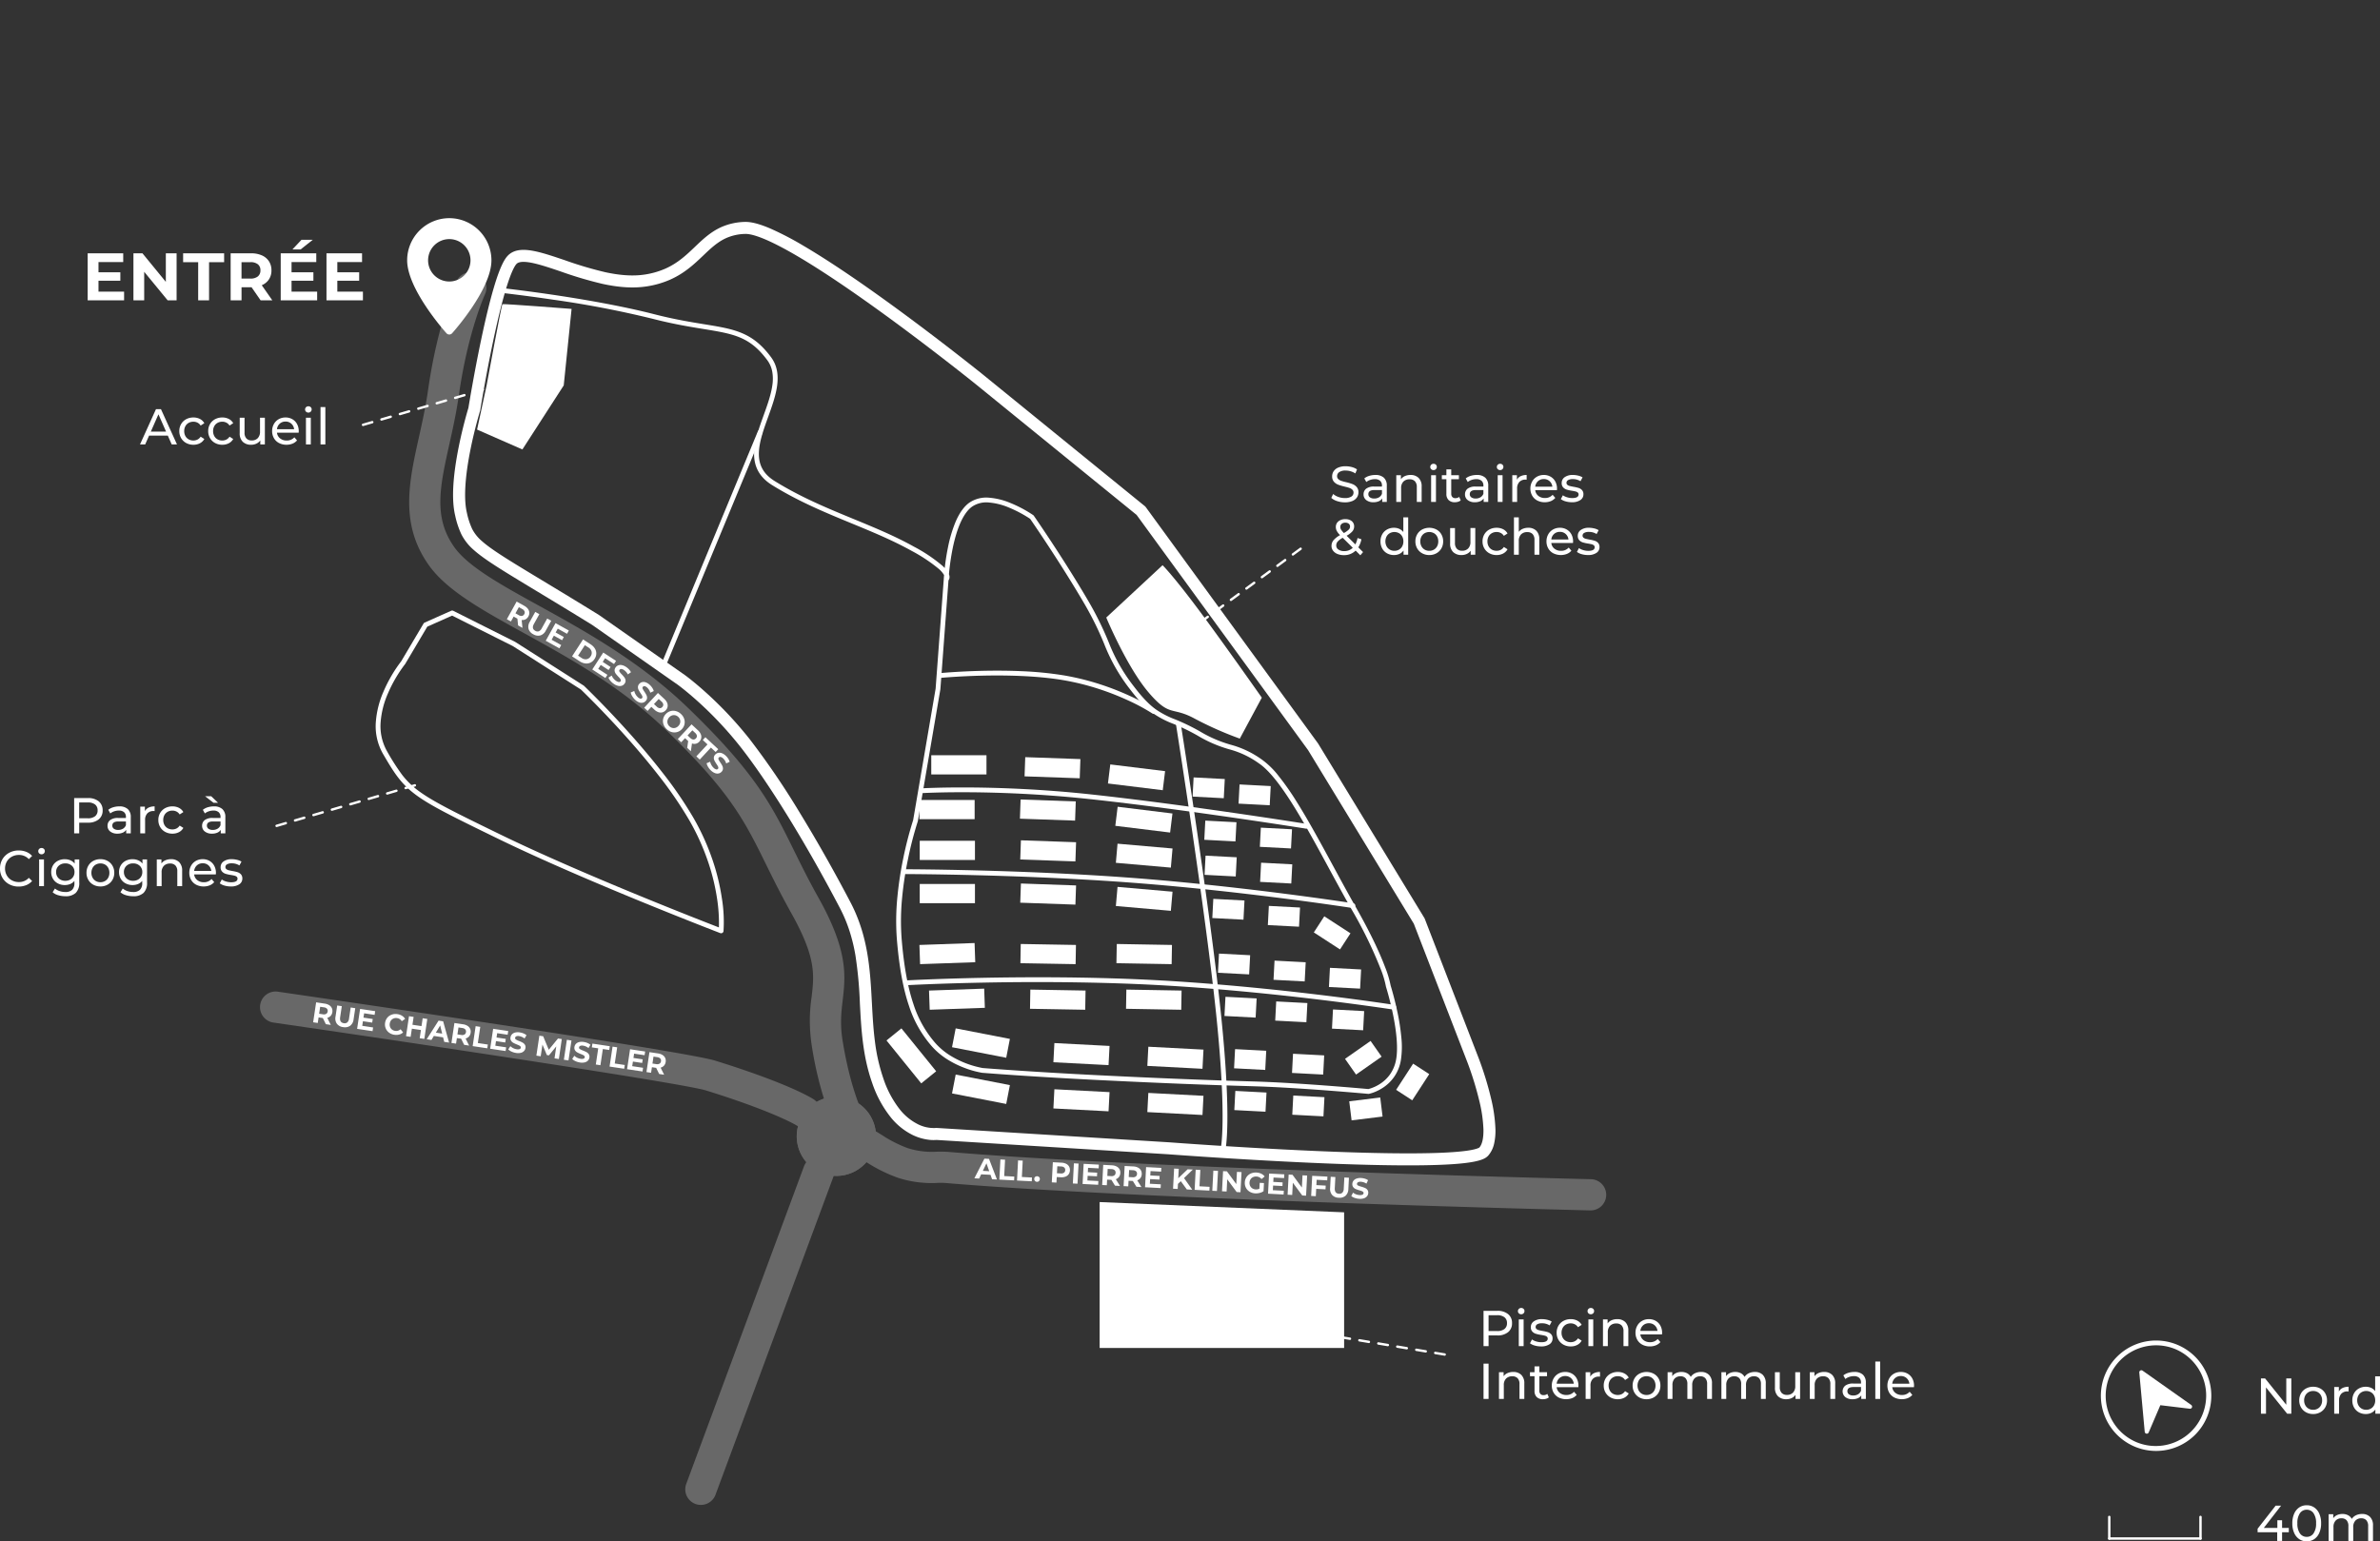 <svg xmlns="http://www.w3.org/2000/svg" width="991.388" height="642.166" viewBox="0 0 991.388 642.166"><rect x="0" y="0" width="991.388" height="642.166" fill="#333333" stroke="none"/><g transform="translate(-830.883 -2759.708)"><path d="M6.489.168a10.06,10.06,0,0,1-3.2-.515A6.576,6.576,0,0,1,.861-1.68l.777-1.638A6.434,6.434,0,0,0,3.79-2.089a7.909,7.909,0,0,0,2.7.472,4.86,4.86,0,0,0,2.73-.62,1.91,1.91,0,0,0,.9-1.648,1.624,1.624,0,0,0-.493-1.228A3.3,3.3,0,0,0,8.41-5.838q-.724-.252-2.047-.567a21.1,21.1,0,0,1-2.677-.8A4.427,4.427,0,0,1,1.942-8.431a3.281,3.281,0,0,1-.725-2.237,3.784,3.784,0,0,1,.62-2.121A4.255,4.255,0,0,1,3.717-14.3a7.624,7.624,0,0,1,3.129-.567,9.9,9.9,0,0,1,2.562.336,6.816,6.816,0,0,1,2.163.966l-.693,1.68A7.6,7.6,0,0,0,8.9-12.778a7.368,7.368,0,0,0-2.058-.3,4.535,4.535,0,0,0-2.678.651,1.994,1.994,0,0,0-.892,1.68,1.607,1.607,0,0,0,.5,1.229,3.5,3.5,0,0,0,1.249.735,19.523,19.523,0,0,0,2.026.557,20.527,20.527,0,0,1,2.667.8,4.49,4.49,0,0,1,1.733,1.218,3.208,3.208,0,0,1,.724,2.2A3.754,3.754,0,0,1,11.55-1.9,4.22,4.22,0,0,1,9.639-.389,7.9,7.9,0,0,1,6.489.168Zm12.726-11.4A5.034,5.034,0,0,1,22.753-10.1,4.378,4.378,0,0,1,23.982-6.72V0H22.071V-1.47A3.186,3.186,0,0,1,20.632-.284a5.49,5.49,0,0,1-2.215.41,4.637,4.637,0,0,1-2.992-.9A2.9,2.9,0,0,1,14.3-3.15a2.923,2.923,0,0,1,1.071-2.362,5.278,5.278,0,0,1,3.4-.893h3.192v-.4A2.57,2.57,0,0,0,21.21-8.8a3.189,3.189,0,0,0-2.226-.693,5.893,5.893,0,0,0-1.932.325,4.977,4.977,0,0,0-1.6.872l-.84-1.512a6.1,6.1,0,0,1,2.058-1.06A8.611,8.611,0,0,1,19.215-11.235Zm-.462,9.807a3.745,3.745,0,0,0,2-.514A2.944,2.944,0,0,0,21.966-3.4V-4.956H18.858q-2.562,0-2.562,1.722a1.558,1.558,0,0,0,.651,1.323A2.976,2.976,0,0,0,18.753-1.428Zm15.12-9.807a4.6,4.6,0,0,1,3.37,1.229,4.832,4.832,0,0,1,1.25,3.6V0H36.477V-6.174A3.417,3.417,0,0,0,35.7-8.61a2.922,2.922,0,0,0-2.226-.819,3.469,3.469,0,0,0-2.583.955,3.733,3.733,0,0,0-.945,2.741V0H27.93V-11.13h1.932v1.68a3.918,3.918,0,0,1,1.648-1.323A5.76,5.76,0,0,1,33.873-11.235Zm8.568.105h2.016V0H42.441Zm1.008-2.142a1.344,1.344,0,0,1-.976-.378,1.24,1.24,0,0,1-.389-.924,1.274,1.274,0,0,1,.389-.934,1.324,1.324,0,0,1,.976-.389,1.365,1.365,0,0,1,.977.368,1.206,1.206,0,0,1,.389.914,1.3,1.3,0,0,1-.389.955A1.324,1.324,0,0,1,43.449-13.272ZM54.768-.651a3.008,3.008,0,0,1-1.092.577,4.561,4.561,0,0,1-1.344.2,3.569,3.569,0,0,1-2.6-.9A3.448,3.448,0,0,1,48.8-3.36V-9.471h-1.89V-11.13H48.8v-2.436H50.82v2.436h3.192v1.659H50.82v6.027a1.955,1.955,0,0,0,.451,1.386,1.682,1.682,0,0,0,1.292.483A2.43,2.43,0,0,0,54.138-2.1Zm6.7-10.584A5.034,5.034,0,0,1,65.006-10.1,4.378,4.378,0,0,1,66.234-6.72V0H64.323V-1.47A3.186,3.186,0,0,1,62.884-.284a5.49,5.49,0,0,1-2.215.41,4.637,4.637,0,0,1-2.993-.9A2.9,2.9,0,0,1,56.553-3.15a2.923,2.923,0,0,1,1.071-2.362,5.278,5.278,0,0,1,3.4-.893h3.192v-.4A2.57,2.57,0,0,0,63.462-8.8a3.189,3.189,0,0,0-2.226-.693,5.893,5.893,0,0,0-1.932.325,4.977,4.977,0,0,0-1.6.872l-.84-1.512a6.1,6.1,0,0,1,2.058-1.06A8.611,8.611,0,0,1,61.467-11.235ZM61-1.428a3.745,3.745,0,0,0,2-.514A2.944,2.944,0,0,0,64.218-3.4V-4.956H61.11q-2.562,0-2.562,1.722A1.558,1.558,0,0,0,59.2-1.911,2.976,2.976,0,0,0,61-1.428Zm9.177-9.7H72.2V0H70.182Zm1.008-2.142a1.344,1.344,0,0,1-.977-.378,1.24,1.24,0,0,1-.388-.924,1.274,1.274,0,0,1,.388-.934,1.324,1.324,0,0,1,.977-.389,1.365,1.365,0,0,1,.977.368,1.206,1.206,0,0,1,.388.914,1.3,1.3,0,0,1-.388.955A1.324,1.324,0,0,1,71.19-13.272Zm6.993,4.011a3.44,3.44,0,0,1,1.554-1.47,5.64,5.64,0,0,1,2.5-.5v1.953a3.936,3.936,0,0,0-.462-.021,3.392,3.392,0,0,0-2.573.976,3.866,3.866,0,0,0-.934,2.782V0H76.251V-11.13h1.932ZM94.878-5.5a5.778,5.778,0,0,1-.042.609h-9.03A3.5,3.5,0,0,0,87.1-2.53a4.215,4.215,0,0,0,2.741.892,4.128,4.128,0,0,0,3.213-1.344l1.113,1.3a4.875,4.875,0,0,1-1.88,1.344,6.542,6.542,0,0,1-2.51.462A6.573,6.573,0,0,1,86.646-.6a5.167,5.167,0,0,1-2.11-2.026,5.81,5.81,0,0,1-.746-2.94,5.9,5.9,0,0,1,.725-2.919,5.19,5.19,0,0,1,2-2.027,5.683,5.683,0,0,1,2.867-.724,5.568,5.568,0,0,1,2.845.724,5.088,5.088,0,0,1,1.953,2.027A6.174,6.174,0,0,1,94.878-5.5Zm-5.5-4.032a3.484,3.484,0,0,0-2.425.882,3.556,3.556,0,0,0-1.145,2.31h7.14a3.579,3.579,0,0,0-1.145-2.3A3.46,3.46,0,0,0,89.376-9.534Zm11.7,9.66a9.327,9.327,0,0,1-2.625-.368,5.764,5.764,0,0,1-1.974-.934l.84-1.6a6.029,6.029,0,0,0,1.785.84,7.345,7.345,0,0,0,2.121.315q2.646,0,2.646-1.512a.979.979,0,0,0-.357-.8,2.26,2.26,0,0,0-.893-.431q-.536-.137-1.522-.3A14.92,14.92,0,0,1,98.9-5.145a3.382,3.382,0,0,1-1.459-.924A2.572,2.572,0,0,1,96.831-7.9a2.854,2.854,0,0,1,1.26-2.425,5.643,5.643,0,0,1,3.381-.914,9.314,9.314,0,0,1,2.226.273,5.986,5.986,0,0,1,1.827.735l-.861,1.6a5.789,5.789,0,0,0-3.213-.882,3.714,3.714,0,0,0-1.953.42,1.267,1.267,0,0,0-.672,1.113,1.061,1.061,0,0,0,.378.861,2.39,2.39,0,0,0,.935.462q.556.147,1.564.336a16.98,16.98,0,0,1,2.174.494,3.246,3.246,0,0,1,1.417.892,2.486,2.486,0,0,1,.588,1.764,2.782,2.782,0,0,1-1.292,2.4A6.1,6.1,0,0,1,101.073.126ZM12.957,22.231,11,20.278a6.782,6.782,0,0,1-4.914,1.89,6.908,6.908,0,0,1-2.646-.483A4.287,4.287,0,0,1,1.606,20.33a3.2,3.2,0,0,1-.661-1.984,3.715,3.715,0,0,1,.829-2.384,9.6,9.6,0,0,1,2.74-2.131A7.377,7.377,0,0,1,3.15,12.088a3.5,3.5,0,0,1-.4-1.617A2.963,2.963,0,0,1,3.832,8.077a4.36,4.36,0,0,1,2.887-.9,4.048,4.048,0,0,1,2.667.819,2.763,2.763,0,0,1,.987,2.247,3.059,3.059,0,0,1-.724,1.995,8.826,8.826,0,0,1-2.4,1.848l3.633,3.612a9.359,9.359,0,0,0,.9-2.667l1.617.525a9.717,9.717,0,0,1-1.281,3.36l1.974,1.974ZM6.72,8.644a2.246,2.246,0,0,0-1.543.493,1.644,1.644,0,0,0-.556,1.292,2.147,2.147,0,0,0,.3,1.092,8.265,8.265,0,0,0,1.187,1.428,9.032,9.032,0,0,0,2.005-1.407,1.832,1.832,0,0,0,.556-1.281,1.471,1.471,0,0,0-.514-1.176A2.143,2.143,0,0,0,6.72,8.644Zm-.5,11.844A4.9,4.9,0,0,0,9.807,19.1L5.628,14.944a7.529,7.529,0,0,0-2.111,1.564,2.49,2.49,0,0,0-.6,1.628,2,2,0,0,0,.914,1.7A4.017,4.017,0,0,0,6.216,20.488Zm26.67-14.07V22H30.954V20.236a4.365,4.365,0,0,1-1.7,1.407,5.271,5.271,0,0,1-2.268.483,5.85,5.85,0,0,1-2.9-.714,5.116,5.116,0,0,1-2.005-2.006,5.97,5.97,0,0,1-.725-2.971,5.911,5.911,0,0,1,.725-2.961,5.136,5.136,0,0,1,2.005-1.995,5.85,5.85,0,0,1,2.9-.714,5.332,5.332,0,0,1,2.2.452,4.281,4.281,0,0,1,1.68,1.333V6.418ZM27.153,20.362a3.774,3.774,0,0,0,1.911-.493,3.462,3.462,0,0,0,1.344-1.386,4.234,4.234,0,0,0,.483-2.047,4.234,4.234,0,0,0-.483-2.048,3.392,3.392,0,0,0-1.344-1.375,4.043,4.043,0,0,0-3.832,0,3.482,3.482,0,0,0-1.344,1.375,4.494,4.494,0,0,0,0,4.1,3.556,3.556,0,0,0,1.344,1.386A3.758,3.758,0,0,0,27.153,20.362Zm14.532,1.764a6.035,6.035,0,0,1-2.982-.735,5.33,5.33,0,0,1-2.069-2.027,5.753,5.753,0,0,1-.745-2.929,5.753,5.753,0,0,1,.745-2.93A5.257,5.257,0,0,1,38.7,11.489a6.478,6.478,0,0,1,5.954,0,5.276,5.276,0,0,1,2.058,2.016,5.753,5.753,0,0,1,.745,2.93,5.753,5.753,0,0,1-.745,2.929,5.35,5.35,0,0,1-2.058,2.027A5.976,5.976,0,0,1,41.685,22.126Zm0-1.764a3.758,3.758,0,0,0,1.921-.493,3.483,3.483,0,0,0,1.333-1.386,4.234,4.234,0,0,0,.483-2.047,4.234,4.234,0,0,0-.483-2.048,3.412,3.412,0,0,0-1.333-1.375,4.064,4.064,0,0,0-3.843,0,3.482,3.482,0,0,0-1.344,1.375,4.494,4.494,0,0,0,0,4.1,3.556,3.556,0,0,0,1.344,1.386A3.758,3.758,0,0,0,41.685,20.362ZM60.837,10.87V22H58.926V20.32a4.052,4.052,0,0,1-1.607,1.333,5.012,5.012,0,0,1-2.173.472A4.856,4.856,0,0,1,51.639,20.9a4.791,4.791,0,0,1-1.281-3.622v-6.4h2.016v6.174a3.456,3.456,0,0,0,.777,2.446,2.9,2.9,0,0,0,2.226.83,3.322,3.322,0,0,0,2.52-.966,3.792,3.792,0,0,0,.924-2.73V10.87Zm8.9,11.256a6.181,6.181,0,0,1-3.035-.735,5.385,5.385,0,0,1-2.09-2.027,5.69,5.69,0,0,1-.756-2.929,5.69,5.69,0,0,1,.756-2.93,5.311,5.311,0,0,1,2.09-2.016,6.253,6.253,0,0,1,3.035-.724,5.825,5.825,0,0,1,2.7.609,4.338,4.338,0,0,1,1.838,1.764l-1.533.987a3.425,3.425,0,0,0-1.3-1.2,3.714,3.714,0,0,0-1.722-.4,3.982,3.982,0,0,0-1.964.483,3.442,3.442,0,0,0-1.365,1.375,4.161,4.161,0,0,0-.493,2.048,4.205,4.205,0,0,0,.493,2.068,3.442,3.442,0,0,0,1.365,1.375,3.982,3.982,0,0,0,1.964.483,3.714,3.714,0,0,0,1.722-.4,3.425,3.425,0,0,0,1.3-1.2l1.533.966a4.4,4.4,0,0,1-1.838,1.774A5.744,5.744,0,0,1,69.741,22.126ZM82.887,10.765a4.6,4.6,0,0,1,3.371,1.229,4.832,4.832,0,0,1,1.249,3.6V22H85.491V15.826a3.417,3.417,0,0,0-.777-2.436,2.922,2.922,0,0,0-2.226-.819,3.469,3.469,0,0,0-2.583.955,3.733,3.733,0,0,0-.945,2.741V22H76.944V6.418H78.96v6.027a4.161,4.161,0,0,1,1.648-1.239A5.678,5.678,0,0,1,82.887,10.765Zm18.69,5.733a5.778,5.778,0,0,1-.042.609h-9.03A3.5,3.5,0,0,0,93.8,19.469a4.215,4.215,0,0,0,2.741.892,4.128,4.128,0,0,0,3.213-1.344l1.113,1.3a4.875,4.875,0,0,1-1.88,1.344,7.087,7.087,0,0,1-5.639-.262,5.167,5.167,0,0,1-2.11-2.027,5.81,5.81,0,0,1-.746-2.94,5.9,5.9,0,0,1,.725-2.919,5.19,5.19,0,0,1,2-2.027,5.683,5.683,0,0,1,2.867-.724,5.568,5.568,0,0,1,2.845.724,5.088,5.088,0,0,1,1.953,2.027A6.174,6.174,0,0,1,101.577,16.5Zm-5.5-4.032a3.484,3.484,0,0,0-2.425.882,3.556,3.556,0,0,0-1.145,2.31h7.14a3.579,3.579,0,0,0-1.145-2.3A3.46,3.46,0,0,0,96.075,12.466Zm11.7,9.66a9.327,9.327,0,0,1-2.625-.368,5.764,5.764,0,0,1-1.974-.934l.84-1.6a6.029,6.029,0,0,0,1.785.84,7.345,7.345,0,0,0,2.121.315q2.646,0,2.646-1.512a.979.979,0,0,0-.357-.8,2.26,2.26,0,0,0-.893-.431q-.536-.136-1.522-.3a14.92,14.92,0,0,1-2.195-.483,3.382,3.382,0,0,1-1.459-.924,2.572,2.572,0,0,1-.609-1.827,2.854,2.854,0,0,1,1.26-2.425,5.643,5.643,0,0,1,3.381-.914,9.314,9.314,0,0,1,2.226.273,5.986,5.986,0,0,1,1.827.735l-.861,1.6a5.789,5.789,0,0,0-3.213-.882,3.714,3.714,0,0,0-1.953.42,1.267,1.267,0,0,0-.672,1.113,1.061,1.061,0,0,0,.378.861,2.39,2.39,0,0,0,.935.462q.556.147,1.564.336a16.98,16.98,0,0,1,2.174.494,3.246,3.246,0,0,1,1.417.892,2.486,2.486,0,0,1,.588,1.764,2.782,2.782,0,0,1-1.292,2.4A6.1,6.1,0,0,1,107.772,22.126Z" transform="translate(1384.574 2968.83)" fill="#fff"></path><path d="M7.938-14.7a6.81,6.81,0,0,1,4.494,1.365A4.629,4.629,0,0,1,14.07-9.576a4.629,4.629,0,0,1-1.638,3.759A6.81,6.81,0,0,1,7.938-4.452H4.3V0H2.2V-14.7ZM7.875-6.279A4.739,4.739,0,0,0,10.92-7.13a2.966,2.966,0,0,0,1.05-2.446,2.966,2.966,0,0,0-1.05-2.446,4.739,4.739,0,0,0-3.045-.85H4.3v6.594Zm9.009-4.851H18.9V0H16.884Zm1.008-2.142a1.344,1.344,0,0,1-.977-.378,1.24,1.24,0,0,1-.388-.924,1.274,1.274,0,0,1,.388-.934,1.324,1.324,0,0,1,.977-.389,1.365,1.365,0,0,1,.976.368,1.206,1.206,0,0,1,.389.914,1.3,1.3,0,0,1-.389.955A1.324,1.324,0,0,1,17.892-13.272ZM26.145.126A9.327,9.327,0,0,1,23.52-.242a5.764,5.764,0,0,1-1.974-.934l.84-1.6a6.029,6.029,0,0,0,1.785.84,7.345,7.345,0,0,0,2.121.315q2.646,0,2.646-1.512a.979.979,0,0,0-.357-.8,2.26,2.26,0,0,0-.892-.431q-.536-.137-1.522-.3a14.92,14.92,0,0,1-2.194-.483,3.382,3.382,0,0,1-1.46-.924A2.572,2.572,0,0,1,21.9-7.9a2.854,2.854,0,0,1,1.26-2.425,5.643,5.643,0,0,1,3.381-.914,9.314,9.314,0,0,1,2.226.273,5.986,5.986,0,0,1,1.827.735l-.861,1.6a5.789,5.789,0,0,0-3.213-.882,3.714,3.714,0,0,0-1.953.42A1.267,1.267,0,0,0,23.9-7.98a1.061,1.061,0,0,0,.378.861,2.39,2.39,0,0,0,.934.462q.557.147,1.565.336a16.98,16.98,0,0,1,2.174.494,3.246,3.246,0,0,1,1.418.892,2.486,2.486,0,0,1,.588,1.764,2.782,2.782,0,0,1-1.292,2.4A6.1,6.1,0,0,1,26.145.126Zm12.39,0A6.181,6.181,0,0,1,35.5-.609a5.385,5.385,0,0,1-2.09-2.026,5.69,5.69,0,0,1-.756-2.929,5.69,5.69,0,0,1,.756-2.93,5.311,5.311,0,0,1,2.09-2.016,6.253,6.253,0,0,1,3.035-.724,5.825,5.825,0,0,1,2.7.609,4.338,4.338,0,0,1,1.837,1.764l-1.533.987a3.425,3.425,0,0,0-1.3-1.2,3.714,3.714,0,0,0-1.722-.4,3.982,3.982,0,0,0-1.964.483,3.442,3.442,0,0,0-1.365,1.375,4.161,4.161,0,0,0-.493,2.048A4.205,4.205,0,0,0,35.186-3.5,3.442,3.442,0,0,0,36.55-2.121a3.982,3.982,0,0,0,1.964.483,3.714,3.714,0,0,0,1.722-.4,3.425,3.425,0,0,0,1.3-1.2l1.533.966A4.4,4.4,0,0,1,41.234-.493,5.744,5.744,0,0,1,38.535.126Zm7.35-11.256H47.9V0H45.885Zm1.008-2.142a1.344,1.344,0,0,1-.976-.378,1.24,1.24,0,0,1-.389-.924,1.274,1.274,0,0,1,.389-.934,1.324,1.324,0,0,1,.976-.389,1.365,1.365,0,0,1,.977.368,1.206,1.206,0,0,1,.389.914,1.3,1.3,0,0,1-.389.955A1.324,1.324,0,0,1,46.893-13.272Zm11,2.037a4.6,4.6,0,0,1,3.37,1.229,4.832,4.832,0,0,1,1.25,3.6V0H60.5V-6.174a3.417,3.417,0,0,0-.777-2.436A2.922,2.922,0,0,0,57.5-9.429a3.469,3.469,0,0,0-2.583.955,3.733,3.733,0,0,0-.945,2.741V0H51.954V-11.13h1.932v1.68a3.918,3.918,0,0,1,1.649-1.323A5.76,5.76,0,0,1,57.9-11.235ZM76.587-5.5a5.778,5.778,0,0,1-.042.609h-9.03A3.5,3.5,0,0,0,68.806-2.53a4.215,4.215,0,0,0,2.741.892A4.128,4.128,0,0,0,74.76-2.982l1.113,1.3a4.875,4.875,0,0,1-1.88,1.344,6.542,6.542,0,0,1-2.51.462A6.573,6.573,0,0,1,68.355-.6a5.167,5.167,0,0,1-2.11-2.026,5.81,5.81,0,0,1-.746-2.94,5.9,5.9,0,0,1,.725-2.919,5.19,5.19,0,0,1,2-2.027,5.683,5.683,0,0,1,2.867-.724,5.568,5.568,0,0,1,2.845.724,5.088,5.088,0,0,1,1.953,2.027A6.174,6.174,0,0,1,76.587-5.5Zm-5.5-4.032a3.484,3.484,0,0,0-2.425.882,3.556,3.556,0,0,0-1.145,2.31h7.14a3.579,3.579,0,0,0-1.145-2.3A3.46,3.46,0,0,0,71.085-9.534ZM2.2,7.3H4.3V22H2.2Zm12.369,3.465a4.6,4.6,0,0,1,3.371,1.229,4.832,4.832,0,0,1,1.25,3.6V22H17.178V15.826A3.417,3.417,0,0,0,16.4,13.39a2.922,2.922,0,0,0-2.226-.819,3.469,3.469,0,0,0-2.583.955,3.733,3.733,0,0,0-.945,2.741V22H8.631V10.87h1.932v1.68a3.918,3.918,0,0,1,1.649-1.323A5.76,5.76,0,0,1,14.574,10.765ZM29.4,21.349a3.008,3.008,0,0,1-1.092.577,4.561,4.561,0,0,1-1.344.2,3.569,3.569,0,0,1-2.6-.9,3.448,3.448,0,0,1-.924-2.583V12.529h-1.89V10.87h1.89V8.434h2.016V10.87h3.192v1.659H25.452v6.027a1.955,1.955,0,0,0,.451,1.386,1.682,1.682,0,0,0,1.292.483A2.43,2.43,0,0,0,28.77,19.9ZM41.727,16.5a5.778,5.778,0,0,1-.042.609h-9.03a3.5,3.5,0,0,0,1.292,2.362,4.215,4.215,0,0,0,2.741.892A4.128,4.128,0,0,0,39.9,19.018l1.113,1.3a4.875,4.875,0,0,1-1.88,1.344,7.087,7.087,0,0,1-5.639-.262,5.167,5.167,0,0,1-2.11-2.027,5.81,5.81,0,0,1-.746-2.94,5.9,5.9,0,0,1,.725-2.919,5.19,5.19,0,0,1,2-2.027,5.683,5.683,0,0,1,2.866-.724,5.568,5.568,0,0,1,2.846.724,5.088,5.088,0,0,1,1.953,2.027A6.174,6.174,0,0,1,41.727,16.5Zm-5.5-4.032a3.484,3.484,0,0,0-2.425.882,3.556,3.556,0,0,0-1.145,2.31h7.14a3.579,3.579,0,0,0-1.144-2.3A3.46,3.46,0,0,0,36.225,12.466Zm10.437.273a3.44,3.44,0,0,1,1.554-1.47,5.64,5.64,0,0,1,2.5-.5v1.953a3.936,3.936,0,0,0-.462-.021,3.392,3.392,0,0,0-2.572.976,3.866,3.866,0,0,0-.934,2.782V22H44.73V10.87h1.932Zm11.487,9.387a6.181,6.181,0,0,1-3.035-.735,5.385,5.385,0,0,1-2.09-2.027,5.69,5.69,0,0,1-.756-2.929,5.69,5.69,0,0,1,.756-2.93,5.311,5.311,0,0,1,2.09-2.016,6.253,6.253,0,0,1,3.035-.724,5.825,5.825,0,0,1,2.7.609,4.338,4.338,0,0,1,1.837,1.764l-1.533.987a3.425,3.425,0,0,0-1.3-1.2,3.714,3.714,0,0,0-1.722-.4,3.982,3.982,0,0,0-1.964.483A3.442,3.442,0,0,0,54.8,14.387a4.161,4.161,0,0,0-.493,2.048A4.205,4.205,0,0,0,54.8,18.5a3.442,3.442,0,0,0,1.365,1.375,3.982,3.982,0,0,0,1.964.483,3.714,3.714,0,0,0,1.722-.4,3.425,3.425,0,0,0,1.3-1.2l1.533.966a4.4,4.4,0,0,1-1.837,1.774A5.744,5.744,0,0,1,58.149,22.126Zm11.949,0a6.035,6.035,0,0,1-2.982-.735,5.33,5.33,0,0,1-2.068-2.027,5.753,5.753,0,0,1-.745-2.929,5.753,5.753,0,0,1,.745-2.93,5.257,5.257,0,0,1,2.068-2.016,6.478,6.478,0,0,1,5.953,0,5.276,5.276,0,0,1,2.058,2.016,5.753,5.753,0,0,1,.745,2.93,5.753,5.753,0,0,1-.745,2.929,5.35,5.35,0,0,1-2.058,2.027A5.976,5.976,0,0,1,70.1,22.126Zm0-1.764a3.758,3.758,0,0,0,1.922-.493,3.483,3.483,0,0,0,1.333-1.386,4.234,4.234,0,0,0,.483-2.047,4.234,4.234,0,0,0-.483-2.048,3.412,3.412,0,0,0-1.333-1.375,4.064,4.064,0,0,0-3.843,0,3.482,3.482,0,0,0-1.344,1.375,4.494,4.494,0,0,0,0,4.1,3.556,3.556,0,0,0,1.344,1.386A3.758,3.758,0,0,0,70.1,20.362Zm22.7-9.6a4.52,4.52,0,0,1,3.328,1.218,4.875,4.875,0,0,1,1.229,3.612V22H95.34V15.826a3.51,3.51,0,0,0-.745-2.436,2.736,2.736,0,0,0-2.132-.819,3.192,3.192,0,0,0-2.436.955,3.839,3.839,0,0,0-.9,2.741V22H87.108V15.826a3.51,3.51,0,0,0-.745-2.436,2.736,2.736,0,0,0-2.132-.819,3.192,3.192,0,0,0-2.436.955,3.839,3.839,0,0,0-.9,2.741V22H78.876V10.87h1.932v1.659a3.907,3.907,0,0,1,1.6-1.312,5.345,5.345,0,0,1,2.247-.452,4.928,4.928,0,0,1,2.31.525,3.649,3.649,0,0,1,1.554,1.533,4.264,4.264,0,0,1,1.753-1.512A5.715,5.715,0,0,1,92.8,10.765Zm22.407,0a4.52,4.52,0,0,1,3.328,1.218,4.875,4.875,0,0,1,1.229,3.612V22h-2.016V15.826A3.51,3.51,0,0,0,117,13.39a2.736,2.736,0,0,0-2.132-.819,3.192,3.192,0,0,0-2.436.955,3.839,3.839,0,0,0-.9,2.741V22h-2.016V15.826a3.51,3.51,0,0,0-.745-2.436,2.736,2.736,0,0,0-2.132-.819,3.192,3.192,0,0,0-2.436.955,3.839,3.839,0,0,0-.9,2.741V22h-2.016V10.87h1.932v1.659a3.907,3.907,0,0,1,1.6-1.312,5.345,5.345,0,0,1,2.247-.452,4.928,4.928,0,0,1,2.31.525,3.649,3.649,0,0,1,1.554,1.533,4.264,4.264,0,0,1,1.753-1.512A5.715,5.715,0,0,1,115.206,10.765Zm18.858.105V22h-1.911V20.32a4.052,4.052,0,0,1-1.607,1.333,5.012,5.012,0,0,1-2.173.472,4.856,4.856,0,0,1-3.507-1.229,4.791,4.791,0,0,1-1.281-3.622v-6.4H125.6v6.174a3.456,3.456,0,0,0,.777,2.446,2.9,2.9,0,0,0,2.226.83,3.322,3.322,0,0,0,2.52-.966,3.792,3.792,0,0,0,.924-2.73V10.87Zm10-.105a4.6,4.6,0,0,1,3.37,1.229,4.832,4.832,0,0,1,1.249,3.6V22h-2.016V15.826a3.417,3.417,0,0,0-.777-2.436,2.922,2.922,0,0,0-2.226-.819,3.469,3.469,0,0,0-2.583.955,3.733,3.733,0,0,0-.945,2.741V22h-2.016V10.87h1.932v1.68a3.918,3.918,0,0,1,1.648-1.323A5.76,5.76,0,0,1,144.06,10.765Zm12.621,0a5.034,5.034,0,0,1,3.538,1.134,4.378,4.378,0,0,1,1.229,3.381V22h-1.911V20.53a3.186,3.186,0,0,1-1.438,1.186,5.49,5.49,0,0,1-2.215.41,4.637,4.637,0,0,1-2.992-.9,3.1,3.1,0,0,1-.053-4.736,5.278,5.278,0,0,1,3.4-.892h3.192v-.4a2.57,2.57,0,0,0-.756-1.995,3.189,3.189,0,0,0-2.226-.693,5.893,5.893,0,0,0-1.932.325,4.977,4.977,0,0,0-1.6.872l-.84-1.512a6.1,6.1,0,0,1,2.058-1.06A8.611,8.611,0,0,1,156.681,10.765Zm-.462,9.807a3.745,3.745,0,0,0,1.995-.514,2.944,2.944,0,0,0,1.218-1.46V17.044h-3.108q-2.562,0-2.562,1.722a1.558,1.558,0,0,0,.651,1.323A2.976,2.976,0,0,0,156.219,20.572ZM165.4,6.418h2.016V22H165.4ZM181.524,16.5a5.778,5.778,0,0,1-.042.609h-9.03a3.5,3.5,0,0,0,1.292,2.362,4.215,4.215,0,0,0,2.741.892,4.128,4.128,0,0,0,3.213-1.344l1.113,1.3a4.875,4.875,0,0,1-1.88,1.344,7.087,7.087,0,0,1-5.638-.262,5.167,5.167,0,0,1-2.111-2.027,5.81,5.81,0,0,1-.745-2.94,5.9,5.9,0,0,1,.725-2.919,5.19,5.19,0,0,1,1.995-2.027,5.683,5.683,0,0,1,2.867-.724,5.568,5.568,0,0,1,2.846.724,5.088,5.088,0,0,1,1.953,2.027A6.173,6.173,0,0,1,181.524,16.5Zm-5.5-4.032a3.484,3.484,0,0,0-2.426.882,3.556,3.556,0,0,0-1.145,2.31h7.14a3.579,3.579,0,0,0-1.145-2.3A3.46,3.46,0,0,0,176.022,12.466Z" transform="translate(1446.648 3320.537)" fill="#fff"></path><path d="M-64.932-14.7a6.81,6.81,0,0,1,4.494,1.365A4.629,4.629,0,0,1-58.8-9.576a4.629,4.629,0,0,1-1.638,3.759,6.81,6.81,0,0,1-4.494,1.365h-3.633V0h-2.1V-14.7ZM-65-6.279A4.739,4.739,0,0,0-61.95-7.13,2.966,2.966,0,0,0-60.9-9.576a2.966,2.966,0,0,0-1.05-2.446A4.739,4.739,0,0,0-65-12.873h-3.57v6.594Zm13.146-4.956A5.034,5.034,0,0,1-48.311-10.1,4.378,4.378,0,0,1-47.082-6.72V0h-1.911V-1.47A3.186,3.186,0,0,1-50.432-.284a5.49,5.49,0,0,1-2.215.41,4.637,4.637,0,0,1-2.993-.9A2.9,2.9,0,0,1-56.763-3.15a2.923,2.923,0,0,1,1.071-2.362,5.278,5.278,0,0,1,3.4-.893H-49.1v-.4A2.57,2.57,0,0,0-49.854-8.8a3.189,3.189,0,0,0-2.226-.693,5.893,5.893,0,0,0-1.932.325,4.977,4.977,0,0,0-1.6.872l-.84-1.512a6.1,6.1,0,0,1,2.058-1.06A8.611,8.611,0,0,1-51.849-11.235Zm-.462,9.807a3.745,3.745,0,0,0,2-.514A2.944,2.944,0,0,0-49.1-3.4V-4.956h-3.108q-2.562,0-2.562,1.722a1.558,1.558,0,0,0,.651,1.323A2.976,2.976,0,0,0-52.311-1.428ZM-41.2-9.261a3.44,3.44,0,0,1,1.554-1.47,5.64,5.64,0,0,1,2.5-.5v1.953a3.936,3.936,0,0,0-.462-.021,3.392,3.392,0,0,0-2.573.976,3.866,3.866,0,0,0-.935,2.782V0h-2.016V-11.13H-41.2ZM-29.715.126A6.181,6.181,0,0,1-32.75-.609a5.385,5.385,0,0,1-2.09-2.026A5.69,5.69,0,0,1-35.6-5.565a5.69,5.69,0,0,1,.756-2.93,5.311,5.311,0,0,1,2.09-2.016,6.253,6.253,0,0,1,3.035-.724,5.825,5.825,0,0,1,2.7.609,4.338,4.338,0,0,1,1.837,1.764l-1.533.987a3.425,3.425,0,0,0-1.3-1.2,3.714,3.714,0,0,0-1.722-.4,3.982,3.982,0,0,0-1.964.483,3.442,3.442,0,0,0-1.365,1.375,4.161,4.161,0,0,0-.493,2.048A4.205,4.205,0,0,0-33.065-3.5,3.442,3.442,0,0,0-31.7-2.121a3.982,3.982,0,0,0,1.964.483,3.714,3.714,0,0,0,1.722-.4,3.425,3.425,0,0,0,1.3-1.2l1.533.966A4.4,4.4,0,0,1-27.017-.493,5.744,5.744,0,0,1-29.715.126Zm17.262-11.361A5.034,5.034,0,0,1-8.915-10.1,4.378,4.378,0,0,1-7.686-6.72V0H-9.6V-1.47A3.186,3.186,0,0,1-11.036-.284a5.49,5.49,0,0,1-2.215.41,4.637,4.637,0,0,1-2.993-.9A2.9,2.9,0,0,1-17.367-3.15,2.923,2.923,0,0,1-16.3-5.512a5.278,5.278,0,0,1,3.4-.893H-9.7v-.4A2.57,2.57,0,0,0-10.458-8.8a3.189,3.189,0,0,0-2.226-.693,5.893,5.893,0,0,0-1.932.325,4.977,4.977,0,0,0-1.6.872l-.84-1.512a6.1,6.1,0,0,1,2.058-1.06A8.611,8.611,0,0,1-12.453-11.235Zm-.462,9.807a3.745,3.745,0,0,0,1.995-.514A2.944,2.944,0,0,0-9.7-3.4V-4.956H-12.81q-2.562,0-2.562,1.722a1.558,1.558,0,0,0,.651,1.323A2.976,2.976,0,0,0-12.915-1.428Zm-3.234-14.049h2.562l2.856,2.73h-1.89ZM-93.786,22.168a8.115,8.115,0,0,1-3.979-.976,7.185,7.185,0,0,1-2.783-2.688,7.45,7.45,0,0,1-1.008-3.854,7.45,7.45,0,0,1,1.008-3.854,7.166,7.166,0,0,1,2.793-2.688,8.175,8.175,0,0,1,3.99-.977,8.328,8.328,0,0,1,3.15.578,6.447,6.447,0,0,1,2.436,1.712l-1.365,1.323A5.477,5.477,0,0,0-93.681,9a5.993,5.993,0,0,0-2.961.735,5.33,5.33,0,0,0-2.068,2.026,5.671,5.671,0,0,0-.745,2.887,5.671,5.671,0,0,0,.745,2.888,5.33,5.33,0,0,0,2.068,2.026,5.993,5.993,0,0,0,2.961.735,5.488,5.488,0,0,0,4.137-1.764l1.365,1.323a6.533,6.533,0,0,1-2.447,1.722A8.276,8.276,0,0,1-93.786,22.168Zm8.526-11.3h2.016V22H-85.26Zm1.008-2.142a1.344,1.344,0,0,1-.977-.378,1.24,1.24,0,0,1-.388-.924,1.274,1.274,0,0,1,.388-.934,1.324,1.324,0,0,1,.977-.389,1.365,1.365,0,0,1,.977.368,1.206,1.206,0,0,1,.388.914,1.3,1.3,0,0,1-.388.955A1.324,1.324,0,0,1-84.252,8.728Zm15.708,2.142v9.618A5.749,5.749,0,0,1-69.993,24.8a6.009,6.009,0,0,1-4.326,1.4,10.348,10.348,0,0,1-3-.431,5.945,5.945,0,0,1-2.31-1.229l.966-1.554a5.7,5.7,0,0,0,1.922,1.061,7.3,7.3,0,0,0,2.363.389,3.963,3.963,0,0,0,2.887-.924A3.8,3.8,0,0,0-70.56,20.7v-.882a4.462,4.462,0,0,1-1.754,1.292,5.842,5.842,0,0,1-2.257.431,6.083,6.083,0,0,1-2.887-.683,5.077,5.077,0,0,1-2.027-1.911,5.354,5.354,0,0,1-.735-2.8,5.354,5.354,0,0,1,.735-2.8,5,5,0,0,1,2.027-1.9,6.161,6.161,0,0,1,2.887-.672,5.9,5.9,0,0,1,2.341.462,4.346,4.346,0,0,1,1.775,1.365V10.87Zm-5.8,8.9a4.127,4.127,0,0,0,1.964-.462,3.418,3.418,0,0,0,1.365-1.292,3.605,3.605,0,0,0,.493-1.88,3.406,3.406,0,0,0-1.071-2.614,3.876,3.876,0,0,0-2.751-1,3.9,3.9,0,0,0-2.772,1,3.406,3.406,0,0,0-1.071,2.614,3.605,3.605,0,0,0,.493,1.88,3.418,3.418,0,0,0,1.365,1.292A4.172,4.172,0,0,0-74.34,19.774Zm14.616,2.352a6.035,6.035,0,0,1-2.982-.735,5.33,5.33,0,0,1-2.068-2.027,5.753,5.753,0,0,1-.745-2.929,5.753,5.753,0,0,1,.745-2.93,5.257,5.257,0,0,1,2.068-2.016,6.105,6.105,0,0,1,2.982-.724,6.045,6.045,0,0,1,2.971.724,5.276,5.276,0,0,1,2.058,2.016,5.753,5.753,0,0,1,.745,2.93,5.753,5.753,0,0,1-.745,2.929,5.35,5.35,0,0,1-2.058,2.027A5.976,5.976,0,0,1-59.724,22.126Zm0-1.764a3.758,3.758,0,0,0,1.921-.493,3.483,3.483,0,0,0,1.333-1.386,4.234,4.234,0,0,0,.483-2.047,4.234,4.234,0,0,0-.483-2.048A3.412,3.412,0,0,0-57.8,13.012a3.822,3.822,0,0,0-1.921-.483,3.822,3.822,0,0,0-1.922.483,3.482,3.482,0,0,0-1.344,1.375,4.161,4.161,0,0,0-.493,2.048,4.161,4.161,0,0,0,.493,2.047,3.556,3.556,0,0,0,1.344,1.386A3.758,3.758,0,0,0-59.724,20.362ZM-40.3,10.87v9.618A5.749,5.749,0,0,1-41.748,24.8a6.009,6.009,0,0,1-4.326,1.4,10.348,10.348,0,0,1-3-.431,5.945,5.945,0,0,1-2.31-1.229l.966-1.554A5.7,5.7,0,0,0-48.5,24.048a7.3,7.3,0,0,0,2.363.389,3.963,3.963,0,0,0,2.887-.924,3.8,3.8,0,0,0,.935-2.814v-.882a4.462,4.462,0,0,1-1.754,1.292,5.842,5.842,0,0,1-2.257.431,6.084,6.084,0,0,1-2.887-.683,5.077,5.077,0,0,1-2.027-1.911,5.354,5.354,0,0,1-.735-2.8,5.354,5.354,0,0,1,.735-2.8,5,5,0,0,1,2.027-1.9,6.161,6.161,0,0,1,2.887-.672,5.9,5.9,0,0,1,2.342.462,4.346,4.346,0,0,1,1.774,1.365V10.87Zm-5.8,8.9a4.127,4.127,0,0,0,1.964-.462,3.418,3.418,0,0,0,1.365-1.292,3.605,3.605,0,0,0,.493-1.88,3.406,3.406,0,0,0-1.071-2.614,3.876,3.876,0,0,0-2.751-1,3.9,3.9,0,0,0-2.772,1,3.406,3.406,0,0,0-1.071,2.614,3.605,3.605,0,0,0,.493,1.88,3.418,3.418,0,0,0,1.365,1.292A4.172,4.172,0,0,0-46.1,19.774ZM-30.3,10.765a4.6,4.6,0,0,1,3.37,1.229,4.832,4.832,0,0,1,1.25,3.6V22H-27.7V15.826a3.417,3.417,0,0,0-.777-2.436,2.922,2.922,0,0,0-2.226-.819,3.469,3.469,0,0,0-2.583.955,3.733,3.733,0,0,0-.945,2.741V22h-2.016V10.87h1.932v1.68a3.918,3.918,0,0,1,1.649-1.323A5.76,5.76,0,0,1-30.3,10.765Zm18.69,5.733a5.778,5.778,0,0,1-.042.609h-9.03a3.5,3.5,0,0,0,1.291,2.362,4.215,4.215,0,0,0,2.741.892,4.128,4.128,0,0,0,3.213-1.344l1.113,1.3a4.875,4.875,0,0,1-1.88,1.344,6.542,6.542,0,0,1-2.509.462,6.573,6.573,0,0,1-3.129-.724,5.167,5.167,0,0,1-2.111-2.027,5.81,5.81,0,0,1-.746-2.94,5.9,5.9,0,0,1,.725-2.919,5.19,5.19,0,0,1,1.995-2.027,5.683,5.683,0,0,1,2.867-.724,5.568,5.568,0,0,1,2.845.724,5.088,5.088,0,0,1,1.953,2.027A6.174,6.174,0,0,1-11.613,16.5Zm-5.5-4.032a3.484,3.484,0,0,0-2.426.882,3.556,3.556,0,0,0-1.144,2.31h7.14a3.579,3.579,0,0,0-1.144-2.3A3.46,3.46,0,0,0-17.115,12.466Zm11.7,9.66a9.327,9.327,0,0,1-2.625-.368,5.764,5.764,0,0,1-1.974-.934l.84-1.6a6.029,6.029,0,0,0,1.785.84,7.345,7.345,0,0,0,2.121.315q2.646,0,2.646-1.512a.979.979,0,0,0-.357-.8,2.26,2.26,0,0,0-.892-.431q-.535-.136-1.523-.3a14.92,14.92,0,0,1-2.194-.483,3.382,3.382,0,0,1-1.459-.924A2.572,2.572,0,0,1-9.66,14.1,2.854,2.854,0,0,1-8.4,11.679a5.643,5.643,0,0,1,3.381-.914,9.314,9.314,0,0,1,2.226.273,5.986,5.986,0,0,1,1.827.735l-.861,1.6a5.789,5.789,0,0,0-3.213-.882,3.714,3.714,0,0,0-1.953.42,1.267,1.267,0,0,0-.672,1.113,1.061,1.061,0,0,0,.378.861,2.39,2.39,0,0,0,.934.462q.556.147,1.564.336a16.98,16.98,0,0,1,2.174.494,3.246,3.246,0,0,1,1.418.892,2.486,2.486,0,0,1,.588,1.764,2.782,2.782,0,0,1-1.292,2.4A6.1,6.1,0,0,1-5.418,22.126Z" transform="translate(932.439 3106.905)" fill="#fff"></path><path d="M2955.2,4272.348h0c5.241,0,10.94,5.262,18.155,11.921a158.019,158.019,0,0,0,13.322,11.391c5.373,3.942,10.264,6.456,14.953,7.684a33.479,33.479,0,0,0,8.566,1.162c5.719,0,10.365-1.661,14.858-3.266,4.211-1.505,8.565-3.062,13.49-3.062a25.456,25.456,0,0,1,9.761,2.017c2.433.993,5.241,3.228,8.582,6.833a127.44,127.44,0,0,1,9.736,12.252c6.038,8.45,13.165,19.691,21.184,33.412,13.624,23.31,25.284,46.053,25.4,46.28l0,.008,39.072,77.046a2.506,2.506,0,0,1,.215.607l25.458,118.921c.014.067.026.136.035.2l10.854,84.275a2.5,2.5,0,0,1,.017.444l-3.119,62.29h0a136.56,136.56,0,0,1-2.034,16.876,63.953,63.953,0,0,1-3.605,12.8,24.35,24.35,0,0,1-2.933,5.247,11.235,11.235,0,0,1-4.3,3.587,5.96,5.96,0,0,1-2.442.446c-2.232,0-5.67-.816-10.51-2.495-4.159-1.443-9.441-3.557-15.7-6.284-10.482-4.567-23.9-10.929-39.87-18.911-26.91-13.445-52.209-27.065-52.929-27.454l-85.727-44.707a15.3,15.3,0,0,1-2.64-1.219,21.431,21.431,0,0,1-5.723-4.867,27.214,27.214,0,0,1-5.14-10.053,46.9,46.9,0,0,1-1.292-16.482c.94-11.792,4.923-22.191,8.775-32.248a172.55,172.55,0,0,0,6.465-19.09,72.708,72.708,0,0,0,1.847-10,61.121,61.121,0,0,0,.254-10.7c-1.955-30.648-5.911-59.923-10.582-78.31a154.155,154.155,0,0,0-8.533-24.478c-2.579-5.778-4.6-9.31-4.744-9.557l-22.358-37.166c-6.2-9.089-11.4-16.555-15.583-22.557-9.237-13.261-14.325-20.566-16.8-26.084a21.4,21.4,0,0,1-2.053-8.034,35.758,35.758,0,0,1,.817-8.2c1.2-6.451,5.524-14.972,12.854-25.329,4.993-7.054,9.628-12.463,10.432-13.391.909-1.385,8.175-12.417,16.353-23.728,5.128-7.092,9.614-12.914,13.332-17.3,6.559-7.744,9.452-9.521,11.058-10.185A7.189,7.189,0,0,1,2955.2,4272.348Zm55,37.157a38.4,38.4,0,0,1-9.833-1.325c-5.31-1.39-10.754-4.167-16.645-8.49a161.95,161.95,0,0,1-13.755-11.747c-3.227-2.979-6.276-5.793-8.921-7.761-2.526-1.88-4.492-2.833-5.844-2.834h0a2.184,2.184,0,0,0-.85.16c-1.541.637-6.792,4.423-22.238,25.783-8.635,11.941-16.248,23.576-16.324,23.692a2.483,2.483,0,0,1-.211.278c-.049.057-5.026,5.764-10.257,13.16-6.8,9.607-10.943,17.669-11.992,23.315a31.047,31.047,0,0,0-.738,7.055,16.66,16.66,0,0,0,1.621,6.223c2.281,5.089,7.274,12.257,16.337,25.271,4.2,6.023,9.417,13.52,15.651,22.656.027.04.053.08.077.121l22.4,37.243.017.029c.088.151,2.2,3.783,4.962,9.969a159.854,159.854,0,0,1,8.849,25.366,327.355,327.355,0,0,1,6.652,36.872c1.744,13.277,3.153,27.922,4.073,42.352,1.022,16.027-4.015,29.18-8.887,41.9-1.878,4.9-3.821,9.976-5.352,15.087a75.619,75.619,0,0,0-3.108,15.77,42.294,42.294,0,0,0,1.048,14.469,22.587,22.587,0,0,0,4.036,8.217,14.713,14.713,0,0,0,6.378,4.818,2.145,2.145,0,0,1,.471.188l85.933,44.814.031.016c.254.137,25.718,13.856,52.815,27.395,47.291,23.629,60.294,27.157,63.836,27.157a2.286,2.286,0,0,0,.452-.033c1.611-.735,3.2-2.87,4.606-6.176a58.9,58.9,0,0,0,3.3-11.747,134.029,134.029,0,0,0,1.962-16.235s0,0,0-.006l3.108-62.073-10.812-83.951L3147.676,4478l-38.925-76.756c-.269-.524-11.809-23.01-25.272-46.044-23.541-40.276-33.327-48.848-37.064-50.373a20.562,20.562,0,0,0-7.872-1.646c-4.058,0-7.822,1.345-11.807,2.77C3022.07,4307.615,3016.781,4309.5,3010.2,4309.5Z" transform="matrix(0.914, -0.407, 0.407, 0.914, -3395.185, 162.449)" fill="#fff"></path><path d="M2992.042,4671.938l91.245,45.309-22.973,51.6-92.985-41.4Z" transform="matrix(0.914, -0.407, 0.407, 0.914, -3347.272, 208.129)" fill="#fff"></path><path d="M2878.838,4375.65h12.1a1,1,0,0,1,.773.366l18.263,22.277a.921.921,0,0,1,.061.083l18.61,28.161a.987.987,0,0,1,.091.171c.041.1,4.146,10.115,8.549,23.547,2.587,7.892,4.771,15.4,6.49,22.331a166.474,166.474,0,0,1,4.247,23.117,99.907,99.907,0,0,1,.025,19.832,90.42,90.42,0,0,1-2.8,15.076,60.68,60.68,0,0,1-5.006,13.017,1,1,0,0,1-1.574.208c-.105-.1-10.689-10.7-24.339-24.959-12.6-13.167-30.468-32.25-44.024-48.38-13.434-15.984-20.059-23.958-23.823-30.513-3.987-6.942-4.739-12.406-5.725-21.466a23.156,23.156,0,0,1,2.705-13.37,38.473,38.473,0,0,1,7.913-10.1,58.769,58.769,0,0,1,12.006-8.659l14.876-10.555A1,1,0,0,1,2878.838,4375.65Zm11.626,2h-11.308l-14.674,10.411a1.01,1.01,0,0,1-.124.075,57.547,57.547,0,0,0-11.648,8.4,36.43,36.43,0,0,0-7.485,9.554,21.187,21.187,0,0,0-2.479,12.207,91.762,91.762,0,0,0,1.736,11.455,34.009,34.009,0,0,0,3.735,9.232c3.679,6.407,10.263,14.33,23.62,30.222,7.463,8.88,21.144,24.464,43.935,48.281,11.265,11.772,20.438,21.038,23.347,23.963a66.827,66.827,0,0,0,4.224-11.454,88.468,88.468,0,0,0,2.718-14.719,97.891,97.891,0,0,0-.03-19.379,164.512,164.512,0,0,0-4.2-22.833c-1.708-6.879-3.878-14.345-6.45-22.19-4.16-12.69-8.046-22.3-8.462-23.32l-18.527-28.036Z" transform="matrix(0.914, -0.407, 0.407, 0.914, -3404.377, 191.436)" fill="#fff"></path><path d="M3133.21,4736.374a15.7,15.7,0,0,1-3.2-.293.992.992,0,0,1-.268-.1c-.249-.14-25.109-14.054-42.421-22.363-18.094-8.683-36.117-17.593-58.438-28.89-24.927-12.614-42.24-22.053-42.412-22.147l-.058-.034a38.926,38.926,0,0,1-5.932-4.921,39.52,39.52,0,0,1-4.832-5.8,30.265,30.265,0,0,1-3.837-7.8,47.758,47.758,0,0,1-1.847-19.438c.709-7.6,2.91-16.575,6.726-27.442a101.151,101.151,0,0,1,7.434-16.061,150.057,150.057,0,0,1,8.688-13.533,153.846,153.846,0,0,1,10.2-12.809l30.8-46.182,21.646-40.27c.044-.087.328-.639.814-1.523a10.741,10.741,0,0,0-1.092-3.486,66.531,66.531,0,0,0-7.137-11.192c-5.447-7.262-11.629-13.753-18.175-20.626-8.1-8.5-16.467-17.29-23.738-27.993-3.419-5.032-3.9-10.019-1.466-15.245,2.1-4.5,6.116-8.689,10-12.736,3.108-3.236,6.322-6.582,8.444-9.995a17.479,17.479,0,0,0,2.249-5.11,11.544,11.544,0,0,0,.066-5.333c-1.254-5.645-3.261-9.709-6.508-13.176-3.11-3.321-7.281-6.054-12.562-9.514-4.687-3.07-10.519-6.892-17.312-12.278a417.557,417.557,0,0,0-34.991-24.39c-10.551-6.706-18.529-11.351-18.608-11.4a1,1,0,0,1,1.005-1.729c.08.046,8.086,4.708,18.668,11.433,9.771,6.211,23.8,15.505,35.168,24.515,6.722,5.33,12.513,9.125,17.166,12.173,5.393,3.534,9.652,6.324,12.926,9.82,3.506,3.743,5.665,8.095,7,14.109,1.9,8.548-4.8,15.518-11.269,22.257-3.774,3.93-7.677,7.993-9.633,12.195-2.139,4.6-1.724,8.816,1.307,13.277,7.179,10.567,15.492,19.3,23.532,27.737,6.587,6.917,12.809,13.449,18.326,20.805a64.561,64.561,0,0,1,7.6,12.115q.273.639.474,1.218c1.2-2.05,2.829-4.658,4.727-7.308a55.881,55.881,0,0,1,7.161-8.373c2.966-2.756,5.808-4.437,8.447-5a12.559,12.559,0,0,1,8.536,1.482,28.734,28.734,0,0,1,7.039,5.477,52.23,52.23,0,0,1,6.706,8.579,1,1,0,0,1,.125.328c.04.207,3.971,20.917,6.234,41.187a134.963,134.963,0,0,1,.816,19.537,72.074,72.074,0,0,0,2.079,21.1c1.3,5.525,2.661,9.352,4.417,12.408a36.973,36.973,0,0,0,5.673,7.138,86.38,86.38,0,0,1,7.394,8.761,52.846,52.846,0,0,0,9.548,10.38,39.66,39.66,0,0,1,9.18,10.724,34.065,34.065,0,0,1,3.673,9.19,108.84,108.84,0,0,1,2.465,12.6c1.344,9.277,2.2,20.319,3.037,31,.5,6.375,1.011,12.968,1.622,19.123,1.382,13.909,1.307,22.942,1,28.071a42.641,42.641,0,0,1-1.012,7.946c-.082.687-.693,5.646-1.976,11.522a89.785,89.785,0,0,1-2.722,9.956,36.712,36.712,0,0,1-4.157,8.788,16.866,16.866,0,0,1-11.375,7.281A19.18,19.18,0,0,1,3133.21,4736.374Zm-2.634-2.218a16.621,16.621,0,0,0,5.52-.025,15.137,15.137,0,0,0,5.066-1.812,15.339,15.339,0,0,0,4.917-4.621c2.518-3.646,4.788-9.875,6.567-18.015,1.355-6.206,1.95-11.369,1.956-11.42a1.01,1.01,0,0,1,.035-.173,40.294,40.294,0,0,0,.968-7.748,180.145,180.145,0,0,0-1-27.593c-.614-6.176-1.128-12.779-1.626-19.165-.83-10.646-1.688-21.655-3.022-30.867-1.48-10.222-3.4-17.094-5.853-21.009a37.535,37.535,0,0,0-8.788-10.269,54.6,54.6,0,0,1-9.862-10.718,84.546,84.546,0,0,0-7.239-8.574,39.066,39.066,0,0,1-5.947-7.509c-1.856-3.231-3.284-7.224-4.629-12.946a74.608,74.608,0,0,1-2.132-21.595,133.192,133.192,0,0,0-.8-19.28c-2.142-19.187-5.786-38.776-6.177-40.854a51.518,51.518,0,0,0-6.356-8.09,26.7,26.7,0,0,0-6.526-5.084,10.621,10.621,0,0,0-7.178-1.29c-4.161.883-9.139,5.232-14.4,12.578a98.92,98.92,0,0,0-5.8,9.2,3.437,3.437,0,0,1-.23,1.1,2.294,2.294,0,0,1-.989,1.166l-21.507,40.01c-.015.028-.031.055-.049.081l-30.866,46.284a1.028,1.028,0,0,1-.1.122,150.089,150.089,0,0,0-10.114,12.7,148.044,148.044,0,0,0-8.564,13.343,99.108,99.108,0,0,0-7.28,15.724c-3.761,10.711-5.927,19.531-6.622,26.965a45.823,45.823,0,0,0,1.762,18.649,28.264,28.264,0,0,0,3.587,7.28,39.613,39.613,0,0,0,10.155,10.141c.848.462,17.936,9.758,42.324,22.1,22.309,11.29,40.32,20.194,58.4,28.871C3104.877,4719.825,3128.542,4733.019,3130.576,4734.156Z" transform="matrix(0.914, -0.407, 0.407, 0.914, -3387.274, 160.564)" fill="#fff"></path><path d="M3045.861,4692.14a1,1,0,0,1-.8-1.6h0c.018-.024,1.866-2.509,5.376-10.127,3.23-7.01,8.574-19.935,15.69-41.7,13.729-42,33.7-116.555,33.9-117.3a1,1,0,0,1,1.932.517c-.2.749-20.189,75.356-33.935,117.408-7.193,22.006-12.6,35.048-15.863,42.113-3.573,7.728-5.433,10.205-5.511,10.307A1,1,0,0,1,3045.861,4692.14Z" transform="matrix(0.914, -0.407, 0.407, 0.914, -3352.888, 190.7)" fill="#fff"></path><path d="M3097.782,4522.354a1,1,0,0,1-.847-.467,82.509,82.509,0,0,0-7.224-9.3,110.417,110.417,0,0,0-8.89-8.99,105.058,105.058,0,0,0-12.281-9.541c-9.652-6.392-21.734-11.923-30.17-15.438-9.158-3.816-16.117-6.145-16.186-6.167a1,1,0,1,1,.632-1.9c.07.023,7.084,2.37,16.307,6.212,5.418,2.257,10.531,4.582,15.2,6.911a146.676,146.676,0,0,1,15.325,8.712,107.113,107.113,0,0,1,12.54,9.745,112.435,112.435,0,0,1,9.061,9.168,82.6,82.6,0,0,1,7.383,9.521,1,1,0,0,1-.845,1.533Z" transform="matrix(0.914, -0.407, 0.407, 0.914, -3360.163, 184.371)" fill="#fff"></path><path d="M3148.608,4659.059a1,1,0,0,1-.541-.16c-.109-.07-11.084-7.139-27.486-16.928-15.134-9.032-38.115-22.293-61.652-34.175-12.993-6.559-34.479-16.9-63.045-28.941-17.083-7.2-28.743-11.641-28.859-11.685a1,1,0,1,1,.711-1.869c.116.044,11.809,4.5,28.925,11.71,15.8,6.656,39.578,17.09,63.17,29,13.022,6.573,34.311,17.851,61.784,34.248,16.43,9.806,27.427,16.89,27.537,16.96a1,1,0,0,1-.543,1.84Z" transform="matrix(0.914, -0.407, 0.407, 0.914, -3362.223, 203.36)" fill="#fff"></path><path d="M3147.607,4619.833a1,1,0,0,1-.541-.16c-.1-.062-9.736-6.278-24.281-15.126-13.422-8.165-33.885-20.305-55.147-31.772-11.738-6.331-31.339-16.549-58.062-29.283-15.982-7.615-27.073-12.581-27.183-12.629a1,1,0,0,1,.816-1.826c.11.05,11.224,5.024,27.227,12.65,14.771,7.038,36.85,17.839,58.151,29.328,11.758,6.342,30.887,17.011,55.244,31.828,14.567,8.861,24.224,15.089,24.32,15.15a1,1,0,0,1-.543,1.84Z" transform="matrix(0.914, -0.407, 0.407, 0.914, -3362.34, 196.489)" fill="#fff"></path><path d="M3140.33,4585.878a1,1,0,0,1-.545-.162c-.422-.275-42.615-27.73-76.943-47.693-17.914-10.417-34.14-18.26-44.6-23.006-11.323-5.139-18.493-7.845-18.564-7.872a1,1,0,0,1,.7-1.872c.072.027,7.3,2.757,18.687,7.923,10.5,4.765,26.79,12.64,44.776,23.1,34.373,19.988,76.607,47.47,77.03,47.746a1,1,0,0,1-.547,1.838Z" transform="matrix(0.914, -0.407, 0.407, 0.914, -3361.28, 191.489)" fill="#fff"></path><path d="M2934.5,4440.07a1,1,0,0,1-.688-1.726l76.24-72.3a1,1,0,0,1,1.376,1.451l-76.24,72.3A1,1,0,0,1,2934.5,4440.07Z" transform="matrix(0.914, -0.407, 0.407, 0.914, -3381.597, 173.935)" fill="#fff"></path><path d="M3115.115,4467.9s2.1,5.228,5.928,22.025,9.379,45.165,9.379,45.165l-15.307,11.85a144.49,144.49,0,0,1-13.868-15.357c-6.579-8.538-9.143-4.435-13.056-17.843s-3.355-35.468-3.355-35.468Z" transform="matrix(0.914, -0.407, 0.407, 0.914, -3350.498, 179.38)" fill="#fff"></path><path d="M-100.772-3.64V0h-15.176V-19.6h14.812v3.64h-10.3V-11.7h9.1v3.528h-9.1V-3.64ZM-78.9-19.6V0h-3.724L-92.4-11.9V0h-4.48V-19.6h3.752l9.744,11.9V-19.6Zm8.988,3.7h-6.272v-3.7h17.08v3.7H-65.38V0h-4.536ZM-43.9,0l-3.78-5.46h-4.172V0h-4.536V-19.6h8.484a10.888,10.888,0,0,1,4.522.868,6.718,6.718,0,0,1,2.954,2.464,6.788,6.788,0,0,1,1.036,3.78,6.652,6.652,0,0,1-1.05,3.766A6.655,6.655,0,0,1-43.428-6.3l4.4,6.3Zm-.084-12.488a3.1,3.1,0,0,0-1.064-2.534A4.764,4.764,0,0,0-48.16-15.9h-3.7v6.832h3.7a4.711,4.711,0,0,0,3.108-.9A3.113,3.113,0,0,0-43.988-12.488ZM-20.356-3.64V0H-35.532V-19.6H-20.72v3.64h-10.3V-11.7h9.1v3.528h-9.1V-3.64ZM-26.88-25.228h4.7L-27.244-21.2H-30.66ZM-1.288-3.64V0H-16.464V-19.6H-1.652v3.64h-10.3V-11.7h9.1v3.528h-9.1V-3.64Z" transform="translate(983.347 2884.839)" fill="#fff"></path><g transform="translate(1000.483 2850.604)"><g transform="translate(0)"><path d="M88.127,0A17.574,17.574,0,0,0,70.573,17.554c0,12.012,15.709,29.647,16.378,30.392a1.581,1.581,0,0,0,2.352,0c.669-.745,16.378-18.379,16.378-30.392A17.574,17.574,0,0,0,88.127,0Zm0,26.386a8.832,8.832,0,1,1,8.832-8.832A8.842,8.842,0,0,1,88.127,26.386Z" transform="translate(-70.573)" fill="#fff"></path></g></g><path d="M38,.5H0A.5.5,0,0,1-.5,0,.5.5,0,0,1,0-.5H38a.5.5,0,0,1,.5.5A.5.5,0,0,1,38,.5Z" transform="translate(1709.5 3400.707)" fill="#fff"></path><path d="M13.8-3.612H11V0H8.967V-3.612H.8v-1.47L8.316-14.7h2.268l-7.2,9.282H9.03V-8.61H11v3.192H13.8ZM21.273.168a5.5,5.5,0,0,1-3.1-.893,5.984,5.984,0,0,1-2.131-2.594,9.636,9.636,0,0,1-.777-4.032,9.636,9.636,0,0,1,.777-4.032,5.984,5.984,0,0,1,2.131-2.594,5.5,5.5,0,0,1,3.1-.892,5.466,5.466,0,0,1,3.076.892,5.984,5.984,0,0,1,2.132,2.594,9.636,9.636,0,0,1,.777,4.032,9.636,9.636,0,0,1-.777,4.032A5.984,5.984,0,0,1,24.349-.725,5.466,5.466,0,0,1,21.273.168Zm0-1.869A3.33,3.33,0,0,0,24.1-3.15a7.045,7.045,0,0,0,1.061-4.2,7.045,7.045,0,0,0-1.061-4.2A3.33,3.33,0,0,0,21.273-13a3.35,3.35,0,0,0-2.845,1.449,7.045,7.045,0,0,0-1.06,4.2,7.045,7.045,0,0,0,1.06,4.2A3.35,3.35,0,0,0,21.273-1.7ZM44.31-11.235a4.52,4.52,0,0,1,3.328,1.218,4.875,4.875,0,0,1,1.229,3.612V0H46.851V-6.174a3.51,3.51,0,0,0-.745-2.436,2.736,2.736,0,0,0-2.132-.819,3.192,3.192,0,0,0-2.436.955,3.839,3.839,0,0,0-.9,2.741V0H38.619V-6.174a3.51,3.51,0,0,0-.745-2.436,2.736,2.736,0,0,0-2.132-.819,3.192,3.192,0,0,0-2.436.955,3.839,3.839,0,0,0-.9,2.741V0H30.387V-11.13h1.932v1.659a3.907,3.907,0,0,1,1.6-1.312,5.345,5.345,0,0,1,2.247-.452,4.928,4.928,0,0,1,2.31.525,3.649,3.649,0,0,1,1.554,1.533,4.264,4.264,0,0,1,1.753-1.512A5.714,5.714,0,0,1,44.31-11.235Z" transform="translate(1770.485 3401.706)" fill="#fff"></path><path d="M0,9.5A.5.5,0,0,1-.5,9V0A.5.5,0,0,1,0-.5.5.5,0,0,1,.5,0V9A.5.5,0,0,1,0,9.5Z" transform="translate(1747.5 3391.707)" fill="#fff"></path><path d="M0,9.5A.5.5,0,0,1-.5,9V0A.5.5,0,0,1,0-.5.5.5,0,0,1,.5,0V9A.5.5,0,0,1,0,9.5Z" transform="translate(1709.5 3391.707)" fill="#fff"></path><path d="M14.847-14.7V0H13.125L4.3-10.962V0H2.2V-14.7H3.927l8.82,10.962V-14.7ZM23.94.126a6.035,6.035,0,0,1-2.982-.735,5.33,5.33,0,0,1-2.069-2.026,5.753,5.753,0,0,1-.746-2.929,5.753,5.753,0,0,1,.746-2.93,5.257,5.257,0,0,1,2.069-2.016,6.105,6.105,0,0,1,2.982-.724,6.045,6.045,0,0,1,2.972.724,5.276,5.276,0,0,1,2.058,2.016,5.753,5.753,0,0,1,.746,2.93,5.753,5.753,0,0,1-.746,2.929A5.35,5.35,0,0,1,26.911-.609,5.976,5.976,0,0,1,23.94.126Zm0-1.764a3.758,3.758,0,0,0,1.922-.493,3.483,3.483,0,0,0,1.333-1.386,4.234,4.234,0,0,0,.483-2.047,4.234,4.234,0,0,0-.483-2.048,3.412,3.412,0,0,0-1.333-1.375,3.822,3.822,0,0,0-1.922-.483,3.822,3.822,0,0,0-1.921.483,3.482,3.482,0,0,0-1.344,1.375,4.161,4.161,0,0,0-.493,2.048,4.161,4.161,0,0,0,.493,2.047,3.556,3.556,0,0,0,1.344,1.386A3.758,3.758,0,0,0,23.94-1.638ZM34.65-9.261a3.44,3.44,0,0,1,1.554-1.47,5.64,5.64,0,0,1,2.5-.5v1.953a3.936,3.936,0,0,0-.462-.021,3.392,3.392,0,0,0-2.572.976,3.866,3.866,0,0,0-.934,2.782V0H32.718V-11.13H34.65Zm17.136-6.321V0H49.854V-1.764a4.365,4.365,0,0,1-1.7,1.407,5.271,5.271,0,0,1-2.268.483,5.85,5.85,0,0,1-2.9-.714,5.116,5.116,0,0,1-2.006-2.005,5.97,5.97,0,0,1-.724-2.971,5.911,5.911,0,0,1,.724-2.961,5.136,5.136,0,0,1,2.006-1.995,5.85,5.85,0,0,1,2.9-.714,5.332,5.332,0,0,1,2.2.452A4.281,4.281,0,0,1,49.77-9.45v-6.132ZM46.053-1.638a3.774,3.774,0,0,0,1.911-.493,3.462,3.462,0,0,0,1.344-1.386,4.234,4.234,0,0,0,.483-2.047,4.234,4.234,0,0,0-.483-2.048,3.392,3.392,0,0,0-1.344-1.375,3.838,3.838,0,0,0-1.911-.483,3.822,3.822,0,0,0-1.922.483,3.482,3.482,0,0,0-1.344,1.375,4.161,4.161,0,0,0-.493,2.048,4.161,4.161,0,0,0,.493,2.047,3.556,3.556,0,0,0,1.344,1.386A3.758,3.758,0,0,0,46.053-1.638Z" transform="translate(1770.485 3348.707)" fill="#fff"></path><g transform="translate(101 307.207)"><g transform="translate(1609.938 3058.146) rotate(-120)"><g transform="translate(0 16.02)"><path d="M23.757,26.495,1.231,16.1a.871.871,0,0,0-1.036.243A.862.862,0,0,0,.174,17.4l7.407,9.877L.174,37.158a.866.866,0,0,0,1.055,1.306l22.525-10.4a.866.866,0,0,0,0-1.573Z" transform="translate(0 -16.02)" fill="#fff"></path></g></g><path d="M23,2a21.006,21.006,0,0,0-8.174,40.351,21.006,21.006,0,0,0,16.347-38.7A20.867,20.867,0,0,0,23,2m0-2A23,23,0,1,1,0,23,23,23,0,0,1,23,0Z" transform="translate(1605 3011)" fill="#fff"></path></g><g transform="translate(0 -84)" opacity="0.261"><path d="M3086.788,3445.442a6.474,6.474,0,0,1-2.78-.628c-1.679-.8-168.752-80.06-240.727-119.709a31.107,31.107,0,0,0-2.876-1.3,45.532,45.532,0,0,1-14.166-8.651,63.461,63.461,0,0,1-9.593-11.66,36.033,36.033,0,0,0-3-4.032c-2.7-1.631-3.832-1.631-3.838-1.627-4.362,2.186-7.965,1.617-11.026-1.5-5.231-5.321-4.671-9.635-3.28-12.317.845-1.629,3.16-6.086,15.419-5.475a149.857,149.857,0,0,1,4.942-28.285,67.4,67.4,0,0,1,8.235-18.6c4.663-7.869,8.345-14.085,6.424-35.118-.818-8.957-1.105-16.307-1.366-23.026-.779-20.083-1.293-33.351-15.252-67.892-9.781-24.205-24.574-43.746-37.625-60.986-11.87-15.68-22.121-29.222-24.685-41.947-4.149-20.6,6.55-35.04,17.878-50.331,3.8-5.124,7.72-10.421,11.4-16.283,15.167-24.189,28.833-36.22,29.408-36.72a6.5,6.5,0,0,1,8.547,9.8c-.127.112-12.885,11.415-26.94,33.831-3.943,6.289-8.021,11.793-11.964,17.115-10.791,14.567-18.588,25.092-15.579,40.025,1.977,9.814,11.4,22.259,22.305,36.668,12.869,17,28.885,38.156,39.313,63.962,14.807,36.642,15.387,51.582,16.189,72.259.253,6.521.528,13.654,1.322,22.347,2.3,25.223-3.029,34.223-8.186,42.927-2.6,4.39-5.058,8.537-6.853,15.3-5.356,20.191-4.667,31.624-4.659,31.737l.433,6.451c1.029,1.255,2.036,2.721,3.157,4.354a52.242,52.242,0,0,0,7.592,9.374,33.215,33.215,0,0,0,10.488,6.313,43.953,43.953,0,0,1,4.111,1.9c71.629,39.459,238.347,118.554,240.023,119.349a6.5,6.5,0,0,1-2.789,12.375Z" transform="matrix(0.914, -0.407, 0.407, 0.914, -2727.535, 1454.631)" fill="#fff"></path><circle cx="16.5" cy="16.5" r="16.5" transform="matrix(0.914, -0.407, 0.407, 0.914, 1157.48, 3308.75)" fill="#fff"></circle><path d="M16.5,1A15.5,15.5,0,0,0,5.54,27.46,15.5,15.5,0,0,0,27.46,5.54,15.4,15.4,0,0,0,16.5,1m0-1A16.5,16.5,0,1,1,0,16.5,16.5,16.5,0,0,1,16.5,0Z" transform="matrix(0.914, -0.407, 0.407, 0.914, 1157.48, 3308.75)" fill="#fff"></path><path d="M13175.669,10301.872a6.5,6.5,0,0,1-6.094-8.762l49.053-132.326a6.5,6.5,0,0,1,12.189,4.52l-49.053,132.326A6.5,6.5,0,0,1,13175.669,10301.872Z" transform="translate(-12052.837 -6831.17)" fill="#fff"></path><path d="M13219.1,10144.835a6.464,6.464,0,0,1-3.518-1.039c-.23-.144-9.38-5.76-37.737-14.592-9.262-2.885-112.872-18.5-180.255-28.3a6.5,6.5,0,1,1,1.869-12.865c17.263,2.51,169.029,24.634,182.251,28.751,30.347,9.451,39.962,15.452,40.959,16.105a6.5,6.5,0,0,1-3.569,11.938Z" transform="translate(-12052.837 -6831.17)" fill="#fff"></path></g><path d="M0,44.5a.5.5,0,0,1-.4-.2A.5.5,0,0,1-.3,43.6l1.939-1.422a.5.5,0,0,1,.591.806L.3,44.4A.5.5,0,0,1,0,44.5Zm5.164-3.787a.5.5,0,0,1-.3-.9l3.226-2.365a.5.5,0,0,1,.591.806L5.46,40.616A.5.5,0,0,1,5.165,40.713Zm6.451-4.731a.5.5,0,0,1-.3-.9l3.226-2.365a.5.5,0,1,1,.591.806l-3.226,2.365A.5.5,0,0,1,11.616,35.982Zm6.451-4.731a.5.5,0,0,1-.3-.9L21,27.982a.5.5,0,1,1,.591.806l-3.226,2.365A.5.5,0,0,1,18.067,31.251Zm6.451-4.731a.5.5,0,0,1-.3-.9l3.226-2.365a.5.5,0,0,1,.591.806l-3.226,2.365A.5.5,0,0,1,24.519,26.52Zm6.451-4.731a.5.5,0,0,1-.3-.9L33.9,18.52a.5.5,0,0,1,.591.806l-3.226,2.365A.5.5,0,0,1,30.97,21.789Zm6.451-4.731a.5.5,0,0,1-.3-.9l3.226-2.365a.5.5,0,1,1,.591.806l-3.226,2.365A.5.5,0,0,1,37.421,17.058Zm6.451-4.731a.5.5,0,0,1-.3-.9L46.8,9.059a.5.5,0,1,1,.591.806L44.168,12.23A.5.5,0,0,1,43.872,12.327ZM50.324,7.6a.5.5,0,0,1-.3-.9l3.226-2.365a.5.5,0,1,1,.591.806L50.619,7.5A.5.5,0,0,1,50.324,7.6Zm6.451-4.731a.5.5,0,0,1-.3-.9L59.7-.4a.5.5,0,0,1,.7.108A.5.5,0,0,1,60.3.4L57.07,2.769A.5.5,0,0,1,56.775,2.865Z" transform="translate(1312.663 2988.33)" fill="#fff"></path><path d="M-67.557-3.675h-7.812L-76.986,0h-2.163l6.657-14.7h2.079L-63.735,0h-2.2Zm-.735-1.68-3.171-7.2-3.171,7.2Zm11.4,5.481a6.181,6.181,0,0,1-3.035-.735,5.385,5.385,0,0,1-2.09-2.026,5.69,5.69,0,0,1-.756-2.929,5.69,5.69,0,0,1,.756-2.93,5.311,5.311,0,0,1,2.09-2.016,6.253,6.253,0,0,1,3.035-.724,5.825,5.825,0,0,1,2.7.609,4.338,4.338,0,0,1,1.838,1.764l-1.533.987a3.425,3.425,0,0,0-1.3-1.2,3.714,3.714,0,0,0-1.722-.4,3.982,3.982,0,0,0-1.964.483,3.442,3.442,0,0,0-1.365,1.375,4.161,4.161,0,0,0-.493,2.048A4.205,4.205,0,0,0-60.238-3.5a3.442,3.442,0,0,0,1.365,1.375,3.982,3.982,0,0,0,1.964.483,3.714,3.714,0,0,0,1.722-.4,3.425,3.425,0,0,0,1.3-1.2l1.533.966A4.4,4.4,0,0,1-54.19-.493,5.744,5.744,0,0,1-56.889.126Zm12.033,0A6.181,6.181,0,0,1-47.89-.609a5.385,5.385,0,0,1-2.09-2.026,5.69,5.69,0,0,1-.756-2.929,5.69,5.69,0,0,1,.756-2.93,5.311,5.311,0,0,1,2.09-2.016,6.253,6.253,0,0,1,3.035-.724,5.825,5.825,0,0,1,2.7.609A4.338,4.338,0,0,1-40.32-8.862l-1.533.987a3.425,3.425,0,0,0-1.3-1.2,3.714,3.714,0,0,0-1.722-.4,3.982,3.982,0,0,0-1.964.483,3.442,3.442,0,0,0-1.365,1.375A4.161,4.161,0,0,0-48.7-5.565,4.205,4.205,0,0,0-48.205-3.5,3.442,3.442,0,0,0-46.84-2.121a3.982,3.982,0,0,0,1.964.483,3.714,3.714,0,0,0,1.722-.4,3.425,3.425,0,0,0,1.3-1.2l1.533.966A4.4,4.4,0,0,1-42.157-.493,5.744,5.744,0,0,1-44.856.126ZM-27.132-11.13V0h-1.911V-1.68A4.052,4.052,0,0,1-30.649-.347a5.012,5.012,0,0,1-2.173.473A4.856,4.856,0,0,1-36.33-1.1a4.791,4.791,0,0,1-1.281-3.622v-6.4H-35.6v6.174a3.456,3.456,0,0,0,.777,2.446,2.9,2.9,0,0,0,2.226.83,3.322,3.322,0,0,0,2.52-.966,3.792,3.792,0,0,0,.924-2.73V-11.13ZM-13.02-5.5a5.778,5.778,0,0,1-.042.609h-9.03A3.5,3.5,0,0,0-20.8-2.53a4.215,4.215,0,0,0,2.741.892,4.128,4.128,0,0,0,3.213-1.344l1.113,1.3a4.875,4.875,0,0,1-1.88,1.344,6.542,6.542,0,0,1-2.509.462A6.573,6.573,0,0,1-21.252-.6a5.167,5.167,0,0,1-2.111-2.026,5.81,5.81,0,0,1-.746-2.94,5.9,5.9,0,0,1,.725-2.919,5.19,5.19,0,0,1,1.995-2.027,5.683,5.683,0,0,1,2.867-.724,5.568,5.568,0,0,1,2.845.724,5.088,5.088,0,0,1,1.953,2.027A6.174,6.174,0,0,1-13.02-5.5Zm-5.5-4.032a3.484,3.484,0,0,0-2.426.882,3.556,3.556,0,0,0-1.144,2.31h7.14a3.579,3.579,0,0,0-1.144-2.3A3.46,3.46,0,0,0-18.522-9.534Zm8.5-1.6H-8V0h-2.016Zm1.008-2.142a1.344,1.344,0,0,1-.976-.378,1.24,1.24,0,0,1-.389-.924,1.274,1.274,0,0,1,.389-.934,1.324,1.324,0,0,1,.976-.389,1.365,1.365,0,0,1,.977.368,1.206,1.206,0,0,1,.388.914,1.3,1.3,0,0,1-.388.955A1.324,1.324,0,0,1-9.009-13.272Zm5.061-2.31h2.016V0H-3.948Z" transform="translate(968.347 2944.877)" fill="#fff"></path><path d="M60,10.5a.5.5,0,0,1-.083-.007l-3.946-.658a.5.5,0,0,1,.164-.986l3.946.658A.5.5,0,0,1,60,10.5ZM52.109,9.185a.5.5,0,0,1-.083-.007L48.081,8.52a.5.5,0,0,1,.164-.986l3.946.658a.5.5,0,0,1-.082.993ZM44.218,7.87a.5.5,0,0,1-.083-.007L40.19,7.205a.5.5,0,1,1,.164-.986l3.946.658a.5.5,0,0,1-.082.993ZM36.327,6.555a.5.5,0,0,1-.083-.007L32.3,5.89a.5.5,0,1,1,.164-.986l3.946.658a.5.5,0,0,1-.082.993ZM28.436,5.239a.5.5,0,0,1-.083-.007l-3.946-.658a.5.5,0,1,1,.164-.986l3.946.658a.5.5,0,0,1-.082.993ZM20.545,3.924a.5.5,0,0,1-.083-.007L16.516,3.26a.5.5,0,1,1,.164-.986l3.946.658a.5.5,0,0,1-.082.993ZM12.654,2.609a.5.5,0,0,1-.083-.007L8.625,1.944A.5.5,0,1,1,8.79.958l3.946.658a.5.5,0,0,1-.082.993ZM4.763,1.294a.5.5,0,0,1-.083-.007L.734.629A.5.5,0,0,1,.9-.357L4.844.3a.5.5,0,0,1-.082.993Z" transform="translate(1372.663 3314.037)" fill="#fff"></path><path d="M2.259,17.375a.5.5,0,0,1-.14-.98L5.957,15.27a.5.5,0,0,1,.281.96L2.4,17.355A.5.5,0,0,1,2.259,17.375Zm7.677-2.25a.5.5,0,0,1-.14-.98l3.839-1.125a.5.5,0,0,1,.281.96L10.077,15.1A.5.5,0,0,1,9.936,15.125Zm7.677-2.25a.5.5,0,0,1-.14-.98l3.839-1.125a.5.5,0,0,1,.281.96l-3.839,1.125A.5.5,0,0,1,17.613,12.875Zm7.677-2.25a.5.5,0,0,1-.14-.98L28.988,8.52a.5.5,0,1,1,.281.96L25.431,10.6A.5.5,0,0,1,25.29,10.625Zm7.677-2.25a.5.5,0,0,1-.14-.98L36.666,6.27a.5.5,0,1,1,.281.96L33.108,8.355A.5.5,0,0,1,32.967,8.375Zm7.677-2.25a.5.5,0,0,1-.14-.98L44.343,4.02a.5.5,0,1,1,.281.96L40.785,6.1A.5.5,0,0,1,40.645,6.125Zm7.677-2.25a.5.5,0,0,1-.14-.98L52.02,1.77a.5.5,0,1,1,.281.96L48.462,3.855A.5.5,0,0,1,48.322,3.875ZM56,1.625a.5.5,0,0,1-.14-.98L59.7-.48a.5.5,0,0,1,.62.339.5.5,0,0,1-.339.62L56.139,1.6A.5.5,0,0,1,56,1.625Z" transform="translate(943.847 3086.905)" fill="#fff"></path><rect width="23" height="8" transform="matrix(0.999, -0.035, 0.035, 0.999, 1213.867, 3153.404)" fill="#fff"></rect><rect width="23" height="8" transform="translate(1256.072 3152.999) rotate(1)" fill="#fff"></rect><rect width="23" height="8" transform="translate(1296.072 3152.999) rotate(1)" fill="#fff"></rect><rect width="23" height="8" transform="matrix(0.999, -0.035, 0.035, 0.999, 1217.867, 3172.404)" fill="#fff"></rect><rect width="23" height="8" transform="translate(1260.072 3171.999) rotate(1)" fill="#fff"></rect><rect width="23" height="8" transform="translate(1300.072 3171.999) rotate(1)" fill="#fff"></rect><rect width="23" height="8" transform="translate(1228.974 3188.157) rotate(11)" fill="#fff"></rect><rect width="23" height="8" transform="matrix(0.999, 0.052, -0.052, 0.999, 1270.089, 3194.278)" fill="#fff"></rect><rect width="23" height="8" transform="translate(1309.225 3195.803) rotate(3)" fill="#fff"></rect><rect width="23" height="8" transform="translate(1214 3128)" fill="#fff"></rect><rect width="23" height="8" transform="matrix(0.999, 0.035, -0.035, 0.999, 1256.147, 3127.8)" fill="#fff"></rect><rect width="23" height="8" transform="matrix(0.996, 0.087, -0.087, 0.996, 1296.392, 3129.212)" fill="#fff"></rect><rect width="13" height="8" transform="translate(1345.351 3196.803) rotate(3)" fill="#fff"></rect><rect width="13" height="8" transform="translate(1369.49 3198.734) rotate(3)" fill="#fff"></rect><rect width="13" height="8" transform="matrix(0.819, -0.574, 0.574, 0.819, 1391.153, 3200.851)" fill="#fff"></rect><rect width="13" height="8" transform="translate(1341.351 3175) rotate(3)" fill="#fff"></rect><rect width="13" height="8" transform="translate(1362.49 3176.932) rotate(3)" fill="#fff"></rect><rect width="13" height="8" transform="translate(1338.65 3157) rotate(3)" fill="#fff"></rect><rect width="13" height="8" transform="translate(1361.789 3159.932) rotate(3)" fill="#fff"></rect><rect width="13" height="8" transform="translate(1384.871 3162.932) rotate(3)" fill="#fff"></rect><rect width="13" height="8" transform="translate(1336.286 3134.199) rotate(3)" fill="#fff"></rect><rect width="13" height="8" transform="translate(1359.425 3137.131) rotate(3)" fill="#fff"></rect><rect width="13" height="8" transform="matrix(0.839, 0.545, -0.545, 0.839, 1382.516, 3141.465)" fill="#fff"></rect><rect width="13" height="8" transform="translate(1386.137 3180.278) rotate(3)" fill="#fff"></rect><rect width="23" height="8" transform="translate(1228.975 3207.404) rotate(11)" fill="#fff"></rect><rect width="23" height="8" transform="matrix(0.999, 0.052, -0.052, 0.999, 1270.089, 3213.525)" fill="#fff"></rect><rect width="23" height="8" transform="translate(1309.225 3215.049) rotate(3)" fill="#fff"></rect><rect width="23" height="8" transform="translate(1206.371 3188.157) rotate(51)" fill="#fff"></rect><rect width="13" height="8" transform="translate(1345.461 3214.211) rotate(3)" fill="#fff"></rect><rect width="13" height="8" transform="translate(1369.6 3216.143) rotate(3)" fill="#fff"></rect><rect width="13" height="8" transform="translate(1392.914 3218.54) rotate(-7)" fill="#fff"></rect><rect width="13" height="8" transform="matrix(0.545, -0.839, 0.839, 0.545, 1412.439, 3213.764)" fill="#fff"></rect><rect width="23" height="8" transform="translate(1214 3110)" fill="#fff"></rect><rect width="23" height="8" transform="matrix(0.999, 0.035, -0.035, 0.999, 1256.146, 3109.8)" fill="#fff"></rect><rect width="23" height="8" transform="matrix(0.996, 0.087, -0.087, 0.996, 1296.392, 3111.212)" fill="#fff"></rect><rect width="23" height="8" transform="translate(1213.867 3093)" fill="#fff"></rect><rect width="23" height="8" transform="matrix(0.999, 0.035, -0.035, 0.999, 1256.014, 3092.8)" fill="#fff"></rect><rect width="23" height="8" transform="translate(1296.44 3095.827) rotate(7)" fill="#fff"></rect><rect width="13" height="8" transform="translate(1333.06 3116.199) rotate(3)" fill="#fff"></rect><rect width="13" height="8" transform="translate(1356.199 3119.131) rotate(3)" fill="#fff"></rect><rect width="13" height="8" transform="translate(1332.95 3101.598) rotate(3)" fill="#fff"></rect><rect width="13" height="8" transform="translate(1356.089 3104.53) rotate(3)" fill="#fff"></rect><rect width="13" height="8" transform="translate(1328.081 3083.598) rotate(3)" fill="#fff"></rect><rect width="13" height="8" transform="translate(1347.22 3086.53) rotate(3)" fill="#fff"></rect><rect width="23" height="8" transform="translate(1218.799 3074.362)" fill="#fff"></rect><rect width="23" height="8" transform="matrix(0.999, 0.035, -0.035, 0.999, 1257.946, 3075.162)" fill="#fff"></rect><rect width="23" height="8" transform="translate(1293.372 3078.189) rotate(7)" fill="#fff"></rect><path d="M3030.173,2970.446c-.405.263-6.593,33.832-6.593,33.832l-3.969,18.407,18.874,8.279,17.221-26.685,3.27-31.876S3030.579,2970.182,3030.173,2970.446Z" transform="translate(-1990 -84)" fill="#fff"></path><path d="M2.259,17.375a.5.5,0,0,1-.14-.98L5.957,15.27a.5.5,0,0,1,.281.96L2.4,17.355A.5.5,0,0,1,2.259,17.375Zm7.677-2.25a.5.5,0,0,1-.14-.98l3.839-1.125a.5.5,0,0,1,.281.96L10.077,15.1A.5.5,0,0,1,9.936,15.125Zm7.677-2.25a.5.5,0,0,1-.14-.98l3.839-1.125a.5.5,0,0,1,.281.96l-3.839,1.125A.5.5,0,0,1,17.613,12.875Zm7.677-2.25a.5.5,0,0,1-.14-.98L28.988,8.52a.5.5,0,1,1,.281.96L25.431,10.6A.5.5,0,0,1,25.29,10.625Zm7.677-2.25a.5.5,0,0,1-.14-.98L36.666,6.27a.5.5,0,1,1,.281.96L33.108,8.355A.5.5,0,0,1,32.967,8.375Zm7.677-2.25a.5.5,0,0,1-.14-.98L44.343,4.02a.5.5,0,1,1,.281.96L40.785,6.1A.5.5,0,0,1,40.645,6.125Zm7.677-2.25a.5.5,0,0,1-.14-.98L52.02,1.77a.5.5,0,1,1,.281.96L48.462,3.855A.5.5,0,0,1,48.322,3.875ZM56,1.625a.5.5,0,0,1-.14-.98L59.7-.48a.5.5,0,0,1,.62.339.5.5,0,0,1-.339.62L56.139,1.6A.5.5,0,0,1,56,1.625Z" transform="translate(979.847 2919.839)" fill="#fff"></path><path d="M6.348,0,4.728-2.34H2.94V0H1V-8.4H4.632a4.666,4.666,0,0,1,1.938.372A2.879,2.879,0,0,1,7.836-6.972a2.909,2.909,0,0,1,.444,1.62,2.851,2.851,0,0,1-.45,1.614A2.852,2.852,0,0,1,6.552-2.7L8.436,0ZM6.312-5.352a1.331,1.331,0,0,0-.456-1.086,2.042,2.042,0,0,0-1.332-.378H2.94v2.928H4.524a2.019,2.019,0,0,0,1.332-.384A1.334,1.334,0,0,0,6.312-5.352Zm7.356,5.5a3.8,3.8,0,0,1-2.8-1,3.834,3.834,0,0,1-1-2.844V-8.4h1.944v4.632q0,2.256,1.872,2.256a1.755,1.755,0,0,0,1.392-.546,2.545,2.545,0,0,0,.48-1.71V-8.4h1.92v4.7a3.834,3.834,0,0,1-1,2.844A3.8,3.8,0,0,1,13.668.144Zm12.348-1.7V0h-6.5V-8.4H25.86v1.56H21.444v1.824h3.9V-3.5h-3.9V-1.56Z" transform="matrix(0.875, 0.485, -0.485, 0.875, 1041.136, 3017.207)" fill="#fff"></path><path d="M6.348,0,4.728-2.34H2.94V0H1V-8.4H4.632a4.666,4.666,0,0,1,1.938.372A2.879,2.879,0,0,1,7.836-6.972a2.909,2.909,0,0,1,.444,1.62,2.851,2.851,0,0,1-.45,1.614A2.852,2.852,0,0,1,6.552-2.7L8.436,0ZM6.312-5.352a1.331,1.331,0,0,0-.456-1.086,2.042,2.042,0,0,0-1.332-.378H2.94v2.928H4.524a2.019,2.019,0,0,0,1.332-.384A1.334,1.334,0,0,0,6.312-5.352Zm7.356,5.5a3.8,3.8,0,0,1-2.8-1,3.834,3.834,0,0,1-1-2.844V-8.4h1.944v4.632q0,2.256,1.872,2.256a1.755,1.755,0,0,0,1.392-.546,2.545,2.545,0,0,0,.48-1.71V-8.4h1.92v4.7a3.834,3.834,0,0,1-1,2.844A3.8,3.8,0,0,1,13.668.144Zm12.348-1.7V0h-6.5V-8.4H25.86v1.56H21.444v1.824h3.9V-3.5h-3.9V-1.56Zm9.2,1.7A4.825,4.825,0,0,1,32.9-.414a4.164,4.164,0,0,1-1.632-1.548A4.265,4.265,0,0,1,30.672-4.2a4.265,4.265,0,0,1,.594-2.238A4.164,4.164,0,0,1,32.9-7.986a4.85,4.85,0,0,1,2.334-.558,4.9,4.9,0,0,1,1.974.384,3.954,3.954,0,0,1,1.482,1.1L37.44-5.9a2.683,2.683,0,0,0-2.112-.984,2.8,2.8,0,0,0-1.392.342,2.431,2.431,0,0,0-.954.954A2.8,2.8,0,0,0,32.64-4.2a2.8,2.8,0,0,0,.342,1.392,2.431,2.431,0,0,0,.954.954,2.8,2.8,0,0,0,1.392.342,2.67,2.67,0,0,0,2.112-1l1.248,1.152A3.89,3.89,0,0,1,37.2-.24,4.939,4.939,0,0,1,35.22.144ZM47.82-8.4V0H45.876V-3.444H42.06V0H40.116V-8.4H42.06v3.312h3.816V-8.4Zm7.644,6.6h-3.9L50.82,0H48.828l3.744-8.4h1.92L58.248,0h-2.04Zm-.612-1.476L53.52-6.492,52.188-3.276ZM64.6,0l-1.62-2.34H61.188V0H59.244V-8.4H62.88a4.666,4.666,0,0,1,1.938.372,2.879,2.879,0,0,1,1.266,1.056,2.909,2.909,0,0,1,.444,1.62,2.851,2.851,0,0,1-.45,1.614A2.852,2.852,0,0,1,64.8-2.7L66.684,0ZM64.56-5.352A1.331,1.331,0,0,0,64.1-6.438a2.042,2.042,0,0,0-1.332-.378H61.188v2.928h1.584A2.019,2.019,0,0,0,64.1-4.272,1.334,1.334,0,0,0,64.56-5.352ZM68.184-8.4h1.944v6.816H74.34V0H68.184ZM82.056-1.56V0h-6.5V-8.4H81.9v1.56H77.484v1.824h3.9V-3.5h-3.9V-1.56Zm4.428,1.7a6.873,6.873,0,0,1-1.926-.27,4.517,4.517,0,0,1-1.494-.7l.66-1.464a4.479,4.479,0,0,0,1.284.636,4.823,4.823,0,0,0,1.488.24,2.377,2.377,0,0,0,1.224-.246.743.743,0,0,0,.4-.654.625.625,0,0,0-.234-.5,1.774,1.774,0,0,0-.6-.318q-.366-.12-.99-.264a13.685,13.685,0,0,1-1.572-.456,2.554,2.554,0,0,1-1.05-.732,1.977,1.977,0,0,1-.438-1.344,2.338,2.338,0,0,1,.4-1.326A2.664,2.664,0,0,1,84.822-8.2a4.872,4.872,0,0,1,1.95-.348,6.457,6.457,0,0,1,1.572.192,4.644,4.644,0,0,1,1.344.552l-.6,1.476a4.684,4.684,0,0,0-2.328-.66,2.183,2.183,0,0,0-1.206.264.806.806,0,0,0-.39.7.681.681,0,0,0,.45.642,7.065,7.065,0,0,0,1.374.414,13.685,13.685,0,0,1,1.572.456,2.6,2.6,0,0,1,1.05.72,1.93,1.93,0,0,1,.438,1.332,2.294,2.294,0,0,1-.4,1.314A2.7,2.7,0,0,1,88.44-.2,4.916,4.916,0,0,1,86.484.144ZM102.66,0l-.012-5.04L100.176-.888H99.3L96.84-4.932V0H95.016V-8.4h1.608l3.144,5.22,3.1-5.22h1.6l.024,8.4ZM106.6-8.4h1.944V0H106.6ZM113.412.144a6.873,6.873,0,0,1-1.926-.27,4.517,4.517,0,0,1-1.494-.7l.66-1.464a4.479,4.479,0,0,0,1.284.636,4.823,4.823,0,0,0,1.488.24,2.377,2.377,0,0,0,1.224-.246.743.743,0,0,0,.4-.654.625.625,0,0,0-.234-.5,1.774,1.774,0,0,0-.6-.318q-.366-.12-.99-.264a13.685,13.685,0,0,1-1.572-.456,2.554,2.554,0,0,1-1.05-.732,1.977,1.977,0,0,1-.438-1.344,2.338,2.338,0,0,1,.4-1.326A2.664,2.664,0,0,1,111.75-8.2a4.872,4.872,0,0,1,1.95-.348,6.457,6.457,0,0,1,1.572.192,4.644,4.644,0,0,1,1.344.552l-.6,1.476a4.684,4.684,0,0,0-2.328-.66,2.183,2.183,0,0,0-1.206.264.806.806,0,0,0-.39.7.681.681,0,0,0,.45.642,7.065,7.065,0,0,0,1.374.414,13.685,13.685,0,0,1,1.572.456,2.6,2.6,0,0,1,1.05.72,1.93,1.93,0,0,1,.438,1.332,2.294,2.294,0,0,1-.4,1.314,2.7,2.7,0,0,1-1.206.942A4.916,4.916,0,0,1,113.412.144Zm6.636-6.96H117.36V-8.4h7.32v1.584h-2.688V0h-1.944Zm5.8-1.584h1.944v6.816H132V0h-6.156Zm13.872,6.84V0h-6.5V-8.4h6.348v1.56h-4.416v1.824h3.9V-3.5h-3.9V-1.56ZM146.736,0l-1.62-2.34h-1.788V0h-1.944V-8.4h3.636a4.666,4.666,0,0,1,1.938.372,2.879,2.879,0,0,1,1.266,1.056,2.909,2.909,0,0,1,.444,1.62,2.851,2.851,0,0,1-.45,1.614A2.852,2.852,0,0,1,146.94-2.7L148.824,0ZM146.7-5.352a1.331,1.331,0,0,0-.456-1.086,2.042,2.042,0,0,0-1.332-.378h-1.584v2.928h1.584a2.019,2.019,0,0,0,1.332-.384A1.334,1.334,0,0,0,146.7-5.352Z" transform="translate(960.337 3185.469) rotate(8.5)" fill="#fff"></path><path d="M1-8.4H4.812a5.363,5.363,0,0,1,2.418.522,3.908,3.908,0,0,1,1.632,1.47A4.135,4.135,0,0,1,9.444-4.2a4.135,4.135,0,0,1-.582,2.208A3.908,3.908,0,0,1,7.23-.522,5.363,5.363,0,0,1,4.812,0H1Zm3.72,6.8a2.823,2.823,0,0,0,2.01-.7,2.479,2.479,0,0,0,.75-1.9,2.479,2.479,0,0,0-.75-1.9,2.823,2.823,0,0,0-2.01-.7H2.94V-1.6Zm12.816.036V0h-6.5V-8.4h6.348v1.56H12.96v1.824h3.9V-3.5h-3.9V-1.56ZM21.96.144a6.873,6.873,0,0,1-1.926-.27,4.517,4.517,0,0,1-1.494-.7l.66-1.464a4.479,4.479,0,0,0,1.284.636,4.823,4.823,0,0,0,1.488.24A2.377,2.377,0,0,0,23.2-1.662a.743.743,0,0,0,.4-.654.625.625,0,0,0-.234-.5,1.774,1.774,0,0,0-.6-.318q-.366-.12-.99-.264A13.685,13.685,0,0,1,20.2-3.852a2.554,2.554,0,0,1-1.05-.732,1.977,1.977,0,0,1-.438-1.344,2.338,2.338,0,0,1,.4-1.326A2.664,2.664,0,0,1,20.3-8.2a4.872,4.872,0,0,1,1.95-.348,6.457,6.457,0,0,1,1.572.192,4.644,4.644,0,0,1,1.344.552l-.6,1.476a4.684,4.684,0,0,0-2.328-.66,2.183,2.183,0,0,0-1.206.264.806.806,0,0,0-.39.7.681.681,0,0,0,.45.642,7.065,7.065,0,0,0,1.374.414,13.685,13.685,0,0,1,1.572.456,2.6,2.6,0,0,1,1.05.72,1.93,1.93,0,0,1,.438,1.332,2.294,2.294,0,0,1-.4,1.314A2.7,2.7,0,0,1,23.916-.2,4.916,4.916,0,0,1,21.96.144Z" transform="matrix(0.839, 0.545, -0.545, 0.839, 1068.338, 3032.614)" fill="#fff"></path><path d="M3.756.144A6.873,6.873,0,0,1,1.83-.126a4.517,4.517,0,0,1-1.494-.7L1-2.292a4.479,4.479,0,0,0,1.284.636,4.823,4.823,0,0,0,1.488.24,2.377,2.377,0,0,0,1.224-.246.743.743,0,0,0,.4-.654.625.625,0,0,0-.234-.5,1.774,1.774,0,0,0-.6-.318q-.366-.12-.99-.264a13.685,13.685,0,0,1-1.572-.456,2.554,2.554,0,0,1-1.05-.732A1.977,1.977,0,0,1,.5-5.928,2.338,2.338,0,0,1,.9-7.254,2.664,2.664,0,0,1,2.094-8.2a4.872,4.872,0,0,1,1.95-.348,6.457,6.457,0,0,1,1.572.192A4.644,4.644,0,0,1,6.96-7.8l-.6,1.476a4.684,4.684,0,0,0-2.328-.66,2.183,2.183,0,0,0-1.206.264.806.806,0,0,0-.39.7.681.681,0,0,0,.45.642,7.065,7.065,0,0,0,1.374.414,13.685,13.685,0,0,1,1.572.456,2.6,2.6,0,0,1,1.05.72A1.93,1.93,0,0,1,7.32-2.46a2.294,2.294,0,0,1-.4,1.314A2.7,2.7,0,0,1,5.712-.2,4.916,4.916,0,0,1,3.756.144ZM12.408-8.4a4.666,4.666,0,0,1,1.938.372,2.879,2.879,0,0,1,1.266,1.056,2.909,2.909,0,0,1,.444,1.62,2.917,2.917,0,0,1-.444,1.614,2.828,2.828,0,0,1-1.266,1.056,4.733,4.733,0,0,1-1.938.366H10.716V0H8.772V-8.4ZM12.3-3.9a2.042,2.042,0,0,0,1.332-.378,1.317,1.317,0,0,0,.456-1.074,1.331,1.331,0,0,0-.456-1.086A2.042,2.042,0,0,0,12.3-6.816H10.716V-3.9ZM21.744.144A4.9,4.9,0,0,1,19.386-.42a4.186,4.186,0,0,1-1.644-1.554A4.242,4.242,0,0,1,17.148-4.2a4.242,4.242,0,0,1,.594-2.226A4.186,4.186,0,0,1,19.386-7.98a4.9,4.9,0,0,1,2.358-.564A4.868,4.868,0,0,1,24.1-7.98,4.24,4.24,0,0,1,25.74-6.426a4.21,4.21,0,0,1,.6,2.226,4.21,4.21,0,0,1-.6,2.226A4.24,4.24,0,0,1,24.1-.42,4.868,4.868,0,0,1,21.744.144Zm0-1.656a2.666,2.666,0,0,0,1.344-.342,2.454,2.454,0,0,0,.942-.954A2.8,2.8,0,0,0,24.372-4.2a2.8,2.8,0,0,0-.342-1.392,2.454,2.454,0,0,0-.942-.954,2.666,2.666,0,0,0-1.344-.342,2.666,2.666,0,0,0-1.344.342,2.454,2.454,0,0,0-.942.954A2.8,2.8,0,0,0,19.116-4.2a2.8,2.8,0,0,0,.342,1.392,2.454,2.454,0,0,0,.942.954A2.666,2.666,0,0,0,21.744-1.512ZM33.276,0l-1.62-2.34H29.868V0H27.924V-8.4H31.56a4.666,4.666,0,0,1,1.938.372,2.879,2.879,0,0,1,1.266,1.056,2.909,2.909,0,0,1,.444,1.62,2.851,2.851,0,0,1-.45,1.614A2.852,2.852,0,0,1,33.48-2.7L35.364,0ZM33.24-5.352a1.331,1.331,0,0,0-.456-1.086,2.042,2.042,0,0,0-1.332-.378H29.868v2.928h1.584a2.019,2.019,0,0,0,1.332-.384A1.334,1.334,0,0,0,33.24-5.352Zm5.244-1.464H35.8V-8.4h7.32v1.584H40.428V0H38.484Zm8.5,6.96a6.873,6.873,0,0,1-1.926-.27,4.517,4.517,0,0,1-1.494-.7l.66-1.464a4.479,4.479,0,0,0,1.284.636,4.823,4.823,0,0,0,1.488.24,2.377,2.377,0,0,0,1.224-.246.743.743,0,0,0,.4-.654.625.625,0,0,0-.234-.5,1.774,1.774,0,0,0-.6-.318q-.366-.12-.99-.264a13.685,13.685,0,0,1-1.572-.456,2.554,2.554,0,0,1-1.05-.732,1.977,1.977,0,0,1-.438-1.344,2.338,2.338,0,0,1,.4-1.326A2.664,2.664,0,0,1,45.318-8.2a4.872,4.872,0,0,1,1.95-.348,6.457,6.457,0,0,1,1.572.192,4.644,4.644,0,0,1,1.344.552l-.6,1.476a4.684,4.684,0,0,0-2.328-.66,2.183,2.183,0,0,0-1.206.264.806.806,0,0,0-.39.7.681.681,0,0,0,.45.642,7.065,7.065,0,0,0,1.374.414,13.685,13.685,0,0,1,1.572.456,2.6,2.6,0,0,1,1.05.72,1.93,1.93,0,0,1,.438,1.332,2.294,2.294,0,0,1-.4,1.314A2.7,2.7,0,0,1,48.936-.2,4.916,4.916,0,0,1,46.98.144Z" transform="translate(1092.799 3048.585) rotate(43)" fill="#fff"></path><path d="M6.528-1.8h-3.9L1.884,0H-.108L3.636-8.4h1.92L9.312,0H7.272ZM5.916-3.276,4.584-6.492,3.252-3.276ZM10.308-8.4h1.944v6.816h4.212V0H10.308Zm7.368,0H19.62v6.816h4.212V0H17.676ZM25.98.1a1.125,1.125,0,0,1-.828-.336,1.14,1.14,0,0,1-.336-.84,1.1,1.1,0,0,1,.336-.834,1.159,1.159,0,0,1,.828-.318,1.159,1.159,0,0,1,.828.318,1.1,1.1,0,0,1,.336.834,1.14,1.14,0,0,1-.336.84A1.125,1.125,0,0,1,25.98.1Zm9.84-8.5a4.666,4.666,0,0,1,1.938.372,2.879,2.879,0,0,1,1.266,1.056,2.909,2.909,0,0,1,.444,1.62,2.917,2.917,0,0,1-.444,1.614,2.828,2.828,0,0,1-1.266,1.056,4.733,4.733,0,0,1-1.938.366H34.128V0H32.184V-8.4Zm-.108,4.5a2.042,2.042,0,0,0,1.332-.378A1.317,1.317,0,0,0,37.5-5.352a1.331,1.331,0,0,0-.456-1.086,2.042,2.042,0,0,0-1.332-.378H34.128V-3.9Zm5.256-4.5h1.944V0H40.968Zm10.56,6.84V0h-6.5V-8.4h6.348v1.56H46.956v1.824h3.9V-3.5h-3.9V-1.56ZM58.548,0l-1.62-2.34H55.14V0H53.2V-8.4h3.636a4.666,4.666,0,0,1,1.938.372,2.879,2.879,0,0,1,1.266,1.056,2.909,2.909,0,0,1,.444,1.62,2.851,2.851,0,0,1-.45,1.614A2.852,2.852,0,0,1,58.752-2.7L60.636,0Zm-.036-5.352a1.331,1.331,0,0,0-.456-1.086,2.042,2.042,0,0,0-1.332-.378H55.14v2.928h1.584a2.019,2.019,0,0,0,1.332-.384A1.334,1.334,0,0,0,58.512-5.352ZM67.488,0l-1.62-2.34H64.08V0H62.136V-8.4h3.636a4.666,4.666,0,0,1,1.938.372,2.879,2.879,0,0,1,1.266,1.056,2.909,2.909,0,0,1,.444,1.62,2.851,2.851,0,0,1-.45,1.614A2.852,2.852,0,0,1,67.692-2.7L69.576,0Zm-.036-5.352A1.331,1.331,0,0,0,67-6.438a2.042,2.042,0,0,0-1.332-.378H64.08v2.928h1.584A2.019,2.019,0,0,0,67-4.272,1.334,1.334,0,0,0,67.452-5.352ZM77.58-1.56V0h-6.5V-8.4h6.348v1.56H73.008v1.824h3.9V-3.5h-3.9V-1.56ZM85.824-3.3,84.7-2.124V0H82.764V-8.4H84.7v3.924L88.416-8.4h2.16L87.1-4.656,90.78,0H88.512Zm5.94-5.1h1.944v6.816H97.92V0H91.764Zm7.368,0h1.944V0H99.132Zm11.76,0V0h-1.6l-4.188-5.1V0h-1.92V-8.4H104.8l4.176,5.1V-8.4Zm7.788,4.068h1.776V-.924a5.074,5.074,0,0,1-1.584.792,6.15,6.15,0,0,1-1.812.276,4.91,4.91,0,0,1-2.352-.558,4.154,4.154,0,0,1-1.638-1.548,4.265,4.265,0,0,1-.594-2.238,4.265,4.265,0,0,1,.594-2.238,4.134,4.134,0,0,1,1.65-1.548,5.007,5.007,0,0,1,2.376-.558,5.2,5.2,0,0,1,2,.372,3.971,3.971,0,0,1,1.512,1.08L119.364-5.94a2.886,2.886,0,0,0-2.172-.948,2.965,2.965,0,0,0-1.428.336,2.41,2.41,0,0,0-.972.948,2.79,2.79,0,0,0-.348,1.4,2.766,2.766,0,0,0,.348,1.392,2.461,2.461,0,0,0,.966.954,2.863,2.863,0,0,0,1.41.342,3.151,3.151,0,0,0,1.512-.36Zm10.2,2.772V0h-6.5V-8.4h6.348v1.56h-4.416v1.824h3.9V-3.5h-3.9V-1.56Zm9.372-6.84V0h-1.6l-4.188-5.1V0h-1.92V-8.4h1.608l4.176,5.1V-8.4Zm4.056,1.56v2.22H146.2v1.56h-3.888V0h-1.944V-8.4h6.348v1.56ZM151.884.144a3.8,3.8,0,0,1-2.8-1,3.834,3.834,0,0,1-1-2.844V-8.4h1.944v4.632q0,2.256,1.872,2.256a1.755,1.755,0,0,0,1.392-.546,2.545,2.545,0,0,0,.48-1.71V-8.4h1.92v4.7a3.834,3.834,0,0,1-1,2.844A3.8,3.8,0,0,1,151.884.144Zm8.6,0a6.873,6.873,0,0,1-1.926-.27,4.517,4.517,0,0,1-1.494-.7l.66-1.464a4.479,4.479,0,0,0,1.284.636,4.823,4.823,0,0,0,1.488.24,2.377,2.377,0,0,0,1.224-.246.743.743,0,0,0,.4-.654.625.625,0,0,0-.234-.5,1.774,1.774,0,0,0-.6-.318q-.366-.12-.99-.264a13.685,13.685,0,0,1-1.572-.456,2.554,2.554,0,0,1-1.05-.732,1.977,1.977,0,0,1-.438-1.344,2.338,2.338,0,0,1,.4-1.326,2.664,2.664,0,0,1,1.194-.942,4.872,4.872,0,0,1,1.95-.348,6.457,6.457,0,0,1,1.572.192,4.644,4.644,0,0,1,1.344.552l-.6,1.476a4.684,4.684,0,0,0-2.328-.66,2.183,2.183,0,0,0-1.206.264.806.806,0,0,0-.39.7.681.681,0,0,0,.45.642,7.065,7.065,0,0,0,1.374.414,13.686,13.686,0,0,1,1.572.456,2.6,2.6,0,0,1,1.05.72,1.93,1.93,0,0,1,.438,1.332,2.294,2.294,0,0,1-.4,1.314,2.7,2.7,0,0,1-1.206.942A4.916,4.916,0,0,1,160.488.144Z" transform="translate(1236.867 3250.625) rotate(3)" fill="#fff"></path></g></svg>